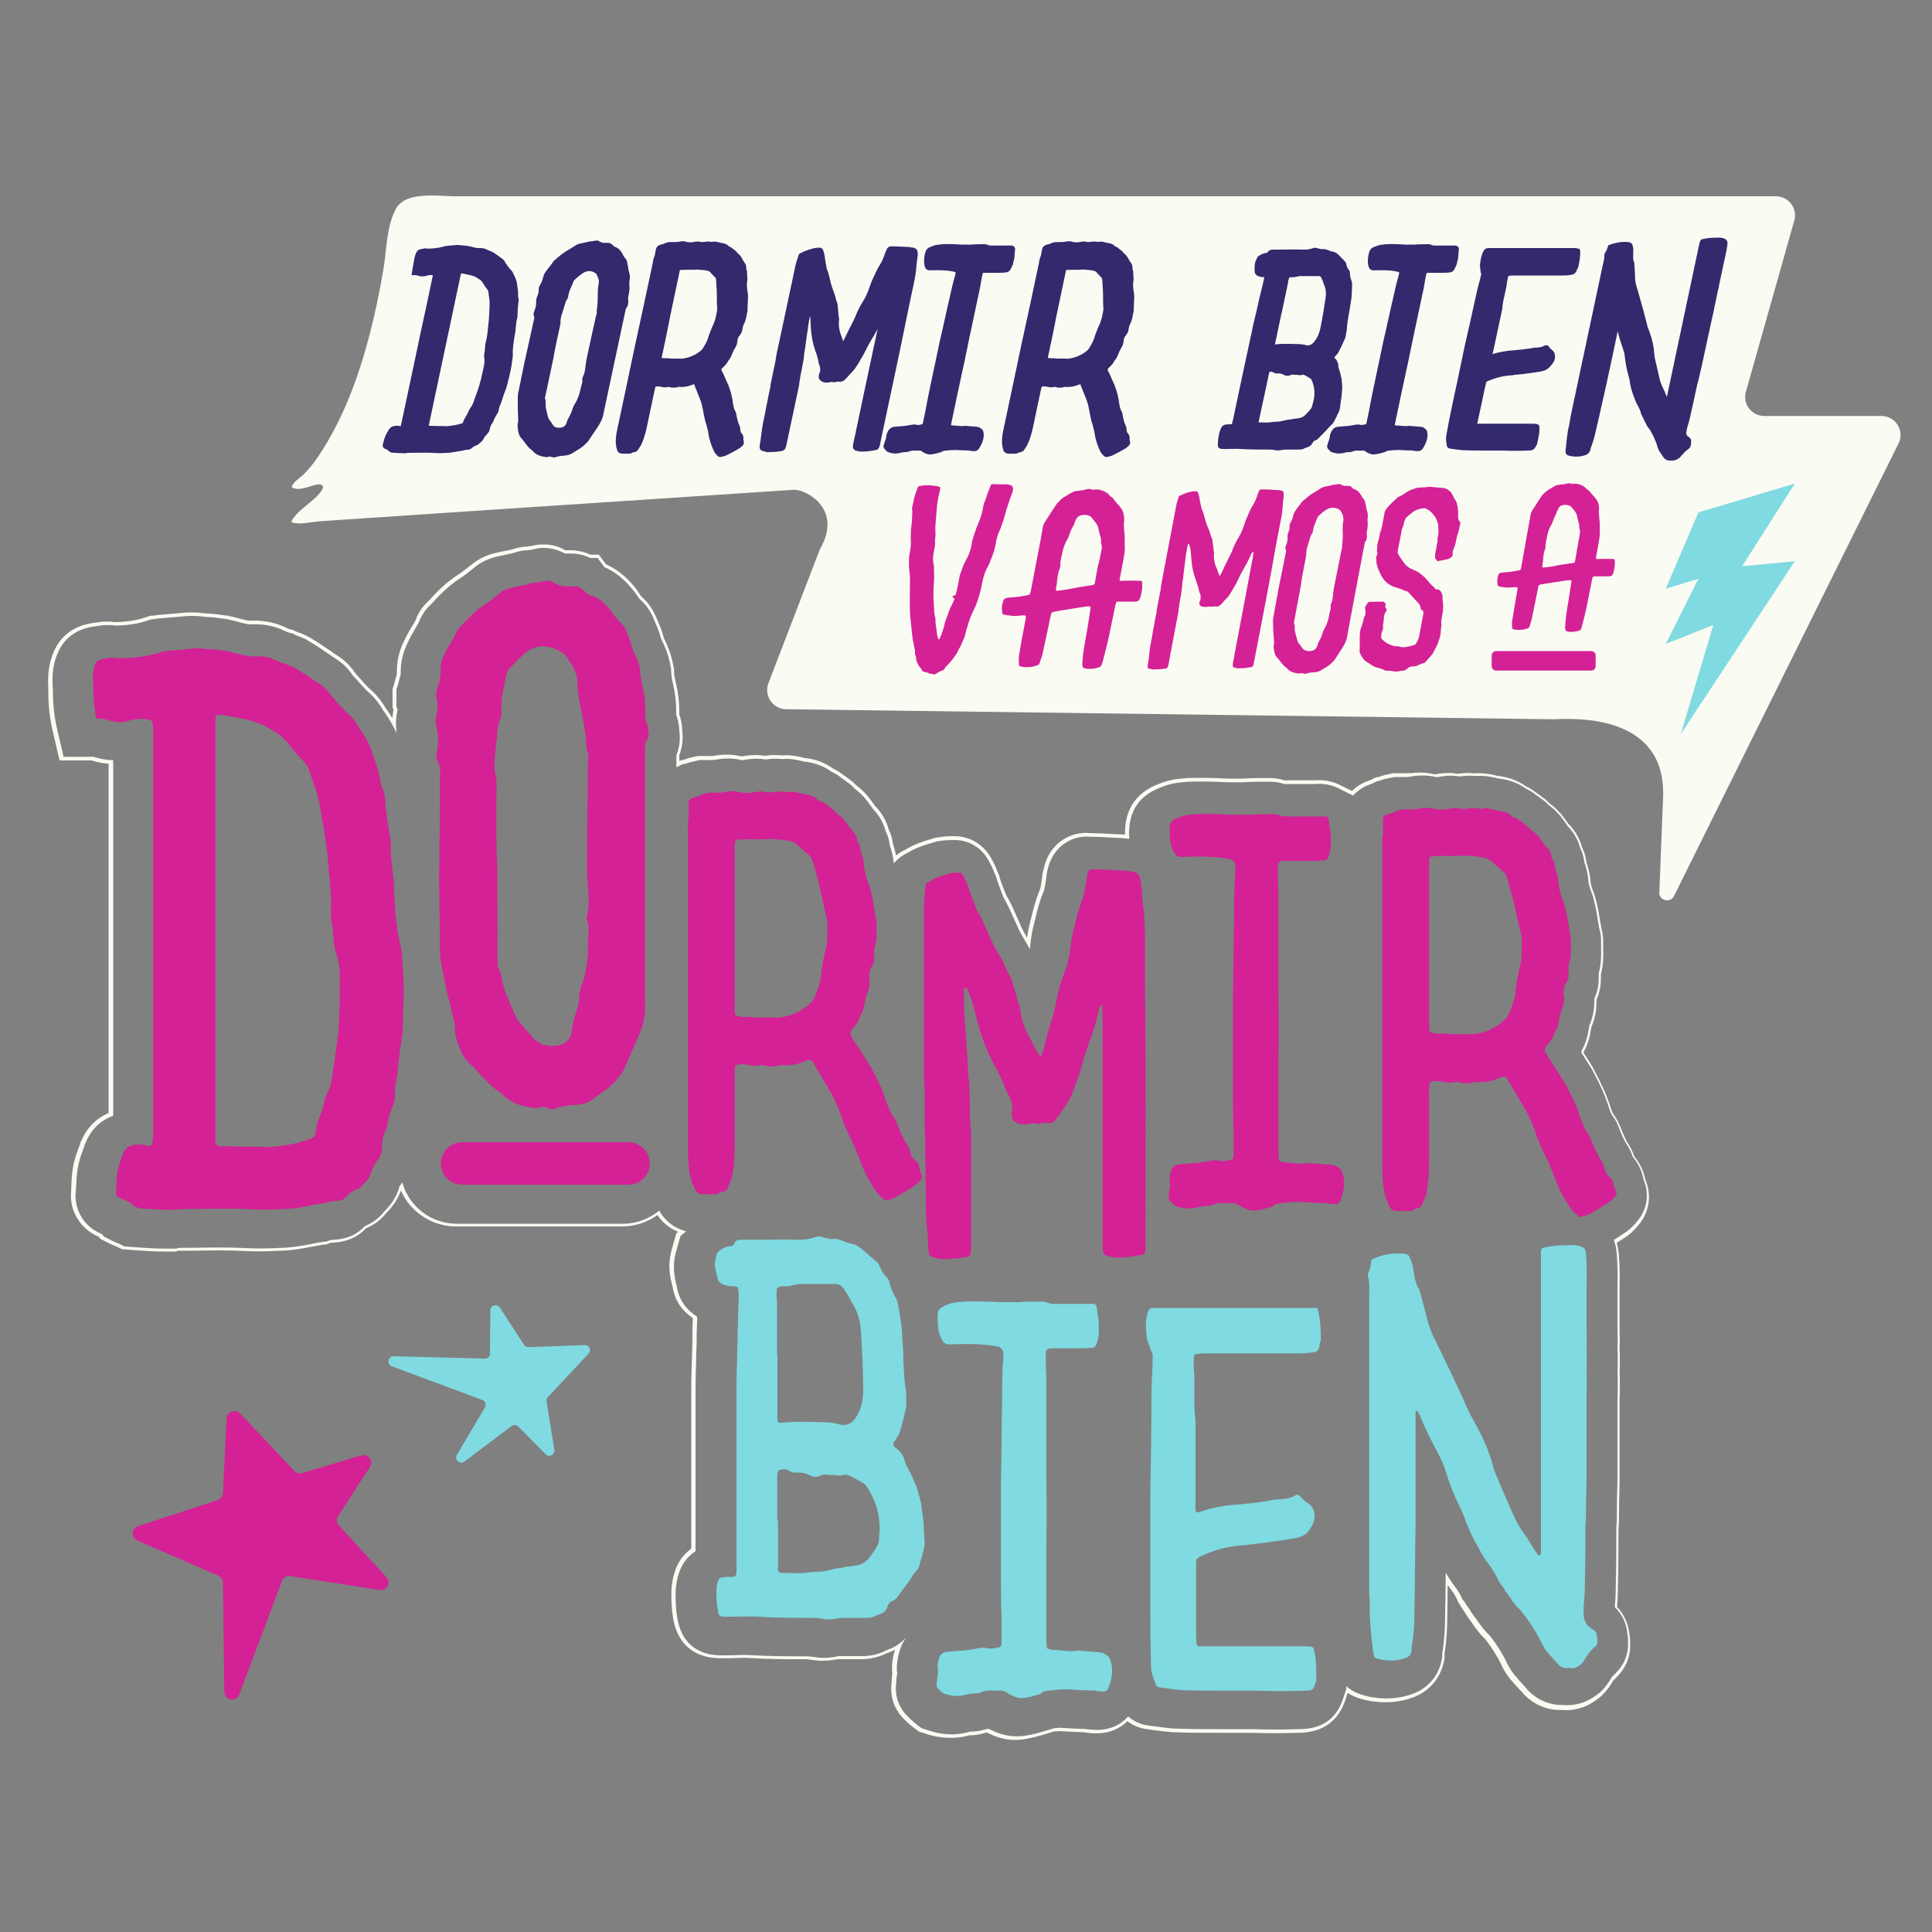 <?xml version="1.0" encoding="utf-8"?>
<!-- Generator: Adobe Illustrator 25.4.1, SVG Export Plug-In . SVG Version: 6.00 Build 0)  -->
<svg version="1.1" id="Capa_1" xmlns="http://www.w3.org/2000/svg" xmlns:xlink="http://www.w3.org/1999/xlink" x="0px" y="0px"
	 viewBox="0 0 1000 1000" style="enable-background:new 0 0 1000 1000;" xml:space="preserve">
<rect x="0" y="0" width="1000" height="1000" fill="#808080" stroke="none"/>
<style type="text/css">
	.st0{fill:#D42196;}
	.st1{fill:#80DAE1;}
	.st2{fill:#FAFBF3;}
	.st3{fill:#322A6C;stroke:#322A6C;stroke-width:2;stroke-miterlimit:10;}
</style>
<g>
	<g>
		<g>
			<path class="st0" d="M48.3,356.3c0-2.5-0.4-5.5,0-8.4c0.8-5.5,1.7-6.7,7.6-7.2c1.7-0.4,3.4-0.4,4.6,0c8,0,16-0.8,23.6-3.4
				c0.8,0,1.7-0.4,2.1-0.4c5.1-0.4,9.7-0.8,14.8-1.3c2.1,0,4.2,0,5.9,0.4c3.4,0,6.3,0.4,9.3,0.8c1.3,0.4,2.5,0.4,3.8,0.8
				c4.6,1.3,9.3,2.5,14.3,2.1c2.5,0,5.1,0.4,7.6,1.7c1.7,0.8,3.8,1.7,5.5,2.1c1.7,0.8,3.4,1.3,5.1,2.1c5.1,3,9.7,6.3,14.8,9.7
				c1.3,0.8,2.1,2.1,3,3.4c3.4,3.8,6.7,8,10.5,11.4c2.1,1.7,3.4,3.8,4.6,5.9c3.4,4.6,6.3,9.7,8,15.6c1.3,3.8,2.5,7.6,3.4,11.8
				c0,2.1,0.8,3.8,1.7,5.9c0.4,1.3,0.8,2.5,0.8,3.8c0.4,7.6,1.7,15.2,3,22.8c0,0,0,0.4,0,0.8c-0.4,8,1.7,16,1.7,24.5
				c0.4,7.6,0.8,15.2,2.1,22.8c0.4,2.5,1.3,5.1,1.7,7.6c0,1.7,0.4,3.4,0.4,5.5c0.4,5.1,0.8,10.1,0.8,15.2c0,5.5-0.4,11-0.4,16
				c0,5.5-0.8,11-1.7,16c-0.8,6.3-0.8,12.2-2.5,18.5c0,0.8,0,2.5,0,3.8c0,2.5-0.4,5.1-1.7,7.2c-0.8,2.5-1.7,5.1-2.1,7.6
				c0,1.3-0.4,3-1.3,4.2c-1.3,3-1.7,5.9-1.7,9.3c0,2.1-0.8,3.8-2.1,5.5c-1.7,2.1-3,4.6-3.8,7.6c-0.8,2.5-2.9,4.2-4.6,5.9
				c0,0.4-0.4,0.8-1.3,1.3c-3,0.8-5.5,3-8,5.5c-0.4,0.4-1.7,0.8-2.9,0.8c-2.5,0-4.6,0.4-7.2,1.3c-6.7,0.8-13.5,3-20.7,3
				c-6.3,0.4-12.6,0.4-19,0c-11.4-0.4-22.3,0-33.3,0c-1.3,0-2.5,0-3.8,0.4c-0.8,0-1.3,0-2.1,0c-5.9,0-11.4-0.4-16.9-0.8
				c-0.8-0.4-2.1-0.8-3-1.3c-1.7-2.5-4.6-2.9-7.2-4.2c-0.8-0.4-1.7-1.3-1.7-2.5c0.4-5.1,0-10.5,2.1-15.6c0.4-1.7,1.3-3.4,1.7-5.1
				c1.3-2.9,3.4-3.8,6.3-4.2c2.1-0.4,4.6,0,6.7,0.8c0.8,0,2.1-0.8,2.1-1.7c0.4-2.5,0.4-4.6,0.4-7.2c0-26.1,0-52.7,0-78.8
				c0-30.4,0-60.3,0-90.2c0-12.2,0-24.5,0-36.7c0-1.7,0-3.4-0.4-4.6c0-0.8-0.8-1.3-1.7-1.7c-3.4-0.4-6.7-0.4-9.7,0.4
				c-3.8,1.3-7.6,1.3-11.4,0c-1.7-0.8-4.2-0.8-6.3-0.8C48.7,366.4,48.3,361.3,48.3,356.3z M111.5,372.3c0,2.5,0,4.6,0,7.2
				c0,67.9,0,136.2,0,204.1c0,2.1,0,3.8,0,5.5c0,0.8,0,1.7,0,2.5c0.4,0.8,1.3,1.7,2.1,1.7c1.7,0,3.4,0,4.6,0
				c6.7,0.4,13.1,0,19.4,0.4c5.1,0,9.7-0.8,14.3-1.7c3-0.4,5.9-1.7,8.9-2.5c1.7-0.8,2.5-1.7,2.5-3.4c0.4-3.4,1.3-6.3,2.5-8.9
				c1.3-3,1.7-5.9,2.5-8.9c0.4-1.3,0.8-2.1,1.3-3c1.3-2.1,1.7-4.2,2.1-6.3c0.8-5.1,1.3-9.7,2.1-14.8c2.1-12.6,2.1-25.3,2.1-37.9
				c0-4.2-0.4-8.4-1.7-12.2c-0.8-1.7-0.8-3.4-1.3-5.1c-0.4-4.2-0.4-8.4-1.3-12.2c-0.4-1.7-0.4-3.8-0.4-5.5c0.4-6.3,0-12.2-0.8-18.5
				c-0.4-2.5-0.4-5.5-0.8-8.4c0-1.3,0-2.9-0.4-4.2c-0.8-7.2-2.1-14.3-3.4-21.5c-0.8-6.7-3.4-12.6-5.5-19c-0.4-2.1-1.7-3.8-3-5.5
				c-2.9-3-5.9-6.3-8.4-9.7c-2.5-3-5.1-5.1-8.4-6.7c-4.2-3-8.4-4.2-13.5-5.5c-2.1-0.4-4.2-0.8-6.7-1.3c-2.5-0.4-5.5-1.3-8.4-0.8
				C112,371,111.5,371.4,111.5,372.3z"/>
		</g>
		<g>
			<path class="st0" d="M282.5,573.2c-1.1-0.4-2.3-0.4-3,0c-0.8,0.4-1.9,0.4-2.7,0.4c-5.7-0.8-12.5-2.3-17.1-7.6
				c-0.4,0-0.8-0.4-1.1-0.8c-6.1-3.8-9.9-9.5-15.2-14.4c-1.9-1.5-3-3.4-4.2-5.3c-0.8-1.5-1.5-3.4-1.9-4.9c-1.1-2.7-1.9-5.3-1.9-8
				c0.4-1.9-0.4-3.8-0.8-5.7c-0.8-2.7-1.1-5.3-1.9-8c-1.9-6.5-2.7-12.9-4.2-19.4c-0.8-3.4-0.8-6.8-0.8-10.3
				c0-11.8-0.4-23.6-0.4-35.3c0-11.8,0.4-23.6,0.4-35.7c0-5.7,0-11.4,0-17.1c0.4-2.7,0-5.3-1.5-7.6c-0.4-0.8-0.4-1.9-0.4-3
				c0.4-0.8,0.4-1.1,0.4-1.9c0.8-4.2,0.8-8.4-0.4-12.5c-0.4-1.9-0.4-3.8,0-5.7c0.8-3.4,1.1-6.5,0-9.5c0-0.8,0-1.9,0-2.7
				c0.4-1.1,0.4-1.9,0.8-3c1.1-2.7,1.5-5.7,1.5-8.7c0-2.3,0.4-4.6,1.5-6.8c1.9-4.6,4.9-8.4,6.8-12.9c0.4-0.8,0.8-1.5,1.5-1.9
				c3.8-4.2,7.6-8.4,12.2-11.4c3-1.9,5.7-4.2,8.7-6.5c1.5-1.5,3.4-2.3,5.7-2.7c3-0.8,5.7-1.1,8.7-1.9c1.5-0.8,3-0.8,4.2-0.8
				c1.5-0.4,3-0.4,4.6-0.8c1.1-0.4,2.7-0.4,3.8,0.4c0.4,0.4,1.1,0.4,1.5,0.8c1.9,1.1,4.2,1.5,6.5,1.5c1.1,0,2.3,0,3.8,0
				s2.7,0.4,3.8,1.5c0.4,0.4,0.8,0.8,1.1,0.8c1.1,1.5,2.7,2.3,4.2,2.7c4.2,1.5,6.8,4.2,9.5,7.6c1.5,2.3,3.4,4.9,5.7,6.8
				c0.8,0.8,1.5,1.9,1.9,3c1.1,2.7,2.3,4.9,3,8c0.4,1.9,1.5,3.8,2.3,5.7c1.1,2.3,1.9,4.9,2.3,7.2c0,3.4,0.8,6.8,1.5,10.3
				c0.8,3,1.1,6.5,1.1,9.5c-0.4,3,0,6.1,1.1,8.7c0.4,1.1,0.4,2.3,0.4,3c0.4,1.9,0.4,3.8-0.8,4.9c-0.8,1.1-0.8,2.7-0.8,3.8
				c0,2.3,0,4.6,0,6.8c0,42.2,0,84,0,125.8c0.4,5.7-1.1,11.4-3.4,16.7c-2.7,6.1-5.3,12.2-8,18.2c-0.8,1.1-1.5,1.9-2.3,3
				c-3.4,4.9-8.7,8-13.3,11.4c-1.9,1.5-3.8,2.3-6.1,2.7c-1.1,0-2.7,0.4-3.8,0.4c-3.8,0-7.6,1.1-11.4,2.3
				C284.8,574,283.7,573.6,282.5,573.2z M257.5,491.5c0,2.3,0,4.2,0,6.5c0,1.1,0,2.3,0.4,3c1.5,2.7,1.9,5.3,2.3,8
				c0.4,1.1,0.8,2.7,1.1,3.8c1.5,3.8,3,7.2,4.6,11c0.8,1.5,1.5,3.4,2.3,4.6c2.7,3,5.3,6.1,7.6,8.7c3,3.4,7.2,4.6,11.8,4.2
				c3.4-0.4,6.1-1.5,7.6-4.9c0.4-0.8,0.4-1.5,0.8-2.3c0-3.4,1.1-6.8,2.3-10.3c0.8-2.7,1.5-5.3,1.5-8c0-1.9,0.8-3.8,1.1-5.7
				c2.3-5.3,3-11,3.4-16.7c0-4.2,0-8,0.4-12.2c0-1.5,0-3-0.8-4.6c-0.4-0.8-0.4-1.9,0-3c1.1-4.9,0.8-9.9,0.4-14.8
				c-0.8-7.2-0.4-14.8-0.4-22c0-14.1,0.4-27.7,0.4-41.8c0.4-2.3,0.4-4.2-0.4-6.5c-0.4-0.8-0.4-1.9-0.4-3c-0.4-5.3-1.1-10.6-2.3-16
				c-1.1-5.3-2.3-10.6-2.3-16.3c0-2.7-1.1-5.3-2.3-8c-0.8-1.5-1.9-2.7-2.7-4.2c-0.8-1.9-2.3-3-4.2-3.8c-0.8-0.8-1.9-1.1-2.7-1.5
				c-5.7-1.9-10.6-1.5-15.2,2.3c-2.7,2.3-4.9,4.6-7.2,7.2c-1.5,1.1-2.3,3-2.7,4.9c-0.8,3.8-1.5,8-2.3,11.8c0,0.8,0,1.5,0,1.9
				c0,1.9-0.4,3.8,0,5.7c0,2.3-1.5,4.2-1.9,6.5v0.4c-0.4,4.9-1.1,9.9-1.5,14.8c-0.4,3.4-0.4,7.2,0.4,10.6c0.4,1.1,0.4,2.3,0.4,3.4
				c0,14.8-0.4,30,0.4,43.7C257.5,464.1,257.5,477.8,257.5,491.5z"/>
		</g>
		<g>
			<path class="st1" d="M378.5,645c0.6,0,1.2-0.6,1.5-1.2c0.6-1.8,1.8-2.1,3.2-2.1c2.7,0,5,0,7.4,0c7.7,0,15.3-0.3,22.7,0
				c3,0,5.9-0.3,8.9-1.5c0.9-0.3,2.1-0.3,3.2,0c1.5,0.6,3.2,0.9,5,1.2c2.4-0.6,4.4,0.3,6.5,1.2c1.5,0.6,2.7,0.9,4.1,1.2
				c1.8,0.3,3.2,1.2,4.7,2.4c2.7,2.4,5.6,4.7,8.3,7.1c0.6,0.6,0.9,1.2,1.2,1.8c0.9,2.4,2.1,4.4,3.8,6.2c0.6,0.3,0.9,1.2,1.2,1.8
				c0.6,3,1.8,5.6,3.2,8.3c1.2,1.8,1.5,3.8,1.8,5.9c0.6,2.7,0.9,5.3,1.2,8c0.3,0.6,0.3,0.9,0.3,1.5c0.3,5.9,0.9,11.8,0.9,18
				c0.3,3.8,0.3,8,0.9,12.1c0.6,3,0.6,6.2,0.6,9.4c0,0.3,0,0.9,0,1.5c-0.9,4.7-2.1,9.1-3.5,13.9c-0.6,1.5-1.8,3-2.7,4.4
				c-0.9,1.5-0.6,2.4,0.6,3.2c0.6,0.6,1.5,1.2,2.4,2.1c0.9,1.2,1.5,2.4,2.1,3.5c0.3,2.1,1.2,3.8,2.1,5.3c1.5,2.7,2.7,5.6,3.8,8.3
				c0.6,0.6,0.6,1.5,0.9,2.4c0.6,2.1,1.2,3.8,1.5,5.6c0.3,0.9,0.6,1.8,0.6,2.7c0.3,3.5,1.2,7.4,1.2,10.9c0,1.8,0.3,3.5,0.3,5.3
				c0.3,2.7,0.3,5.3-0.6,7.7c-0.3,0.9-0.3,1.8-0.6,2.7c-0.9,1.8-0.9,3.8-1.8,5.6c-0.6,1.5-2.1,2.7-3,4.1c-2.4,4.1-5.3,7.4-8,11.2
				c-0.6,0.9-1.8,1.8-2.9,2.1c-1.2,0.6-1.8,1.5-2.1,2.7c-0.6,2.1-1.8,3.2-3.5,3.8c-0.9,0.3-1.5,0.6-2.4,0.9c-1.5,0.9-3,1.2-4.7,1.2
				c-3.5,0-7.4,0-10.9,0c-2.1,0-4.1,0-6.2,0.6c-1.8,0.3-3.5,0.3-5.3,0c-2.4-0.6-5-0.6-7.4-0.6c-8.9,0-17.4,0-26.3-0.6
				c-4.7-0.3-9.1,0-13.9,0c-0.9,0-1.8,0-2.7,0c-4.1,0-4.1-0.3-4.7-4.4c-0.6-3.2-0.6-6.2-0.6-9.4c0-1.5,0.3-2.9,0.9-4.7
				c0.3-0.9,0.9-1.8,2.1-1.8c1.5-0.3,3.2-0.3,4.7-0.3c2.4,0,2.7-0.9,2.7-3c0-1.2,0-2.1,0-3.2c0-29.2,0-58.4,0-87.6
				c0-5.9,0-11.8,0.3-17.7c0-5.3,0.3-10.3,0.3-15.3c0.3-6.5,0.3-12.7,0.6-19.2c0-0.9-0.3-2.1-0.3-3c0-0.6-0.6-1.2-0.9-1.2
				c-1.2-0.3-2.4-0.3-3.8-0.3c-1.2-0.3-2.7-0.6-3.8-1.2c-0.9-0.6-1.8-1.2-2.1-2.4c-0.3-1.8-0.9-3.5-1.2-5.3c-0.6-3-0.3-4.1,0.9-8.3
				C373.2,646.5,375.5,645,378.5,645z M402.4,701.4c0,9.7,0,19.5,0,29.2c0,1.5,0,3,0,4.7c0,0.6,0.9,1.2,1.5,1.2
				c7.7-0.9,15.3-0.6,22.7-0.3c3,0,5.6,0.3,8.3,1.2c2.9,0.6,5.3-0.3,7.1-2.4c0.9-0.9,1.2-1.8,1.8-2.7c2.1-3.5,2.7-7.4,3-11.5
				c0-10.9-0.6-21.5-1.2-32.2c-0.3-5-1.8-10-4.7-14.5c-1.2-2.1-2.1-4.1-3.5-5.9c-0.3-0.9-1.2-1.8-1.8-2.4c-0.6-0.6-1.2-0.9-1.8-0.9
				c-0.6-0.3-1.2-0.3-1.8-0.3c-5.9,0-11.8,0-18,0c-1.2,0-2.4,0.3-3.5,0.6c-1.8,0.6-3.2,0.6-5,0.6c-0.9,0-1.5,0-2.1,0.3
				c-0.6,0.3-1.2,0.6-1.2,0.9c-0.3,1.5-0.3,2.7-0.3,3.8c0.3,1.5,0.3,3.2,0.3,4.7c0,8.6,0,17.1,0,25.7H402.4z M402.7,787
				c0,7.4,0,14.5,0,21.5c0,1.5,0,2.9,0,4.4c0,0.3,0.9,1.2,1.5,1.2c5,0,9.7,0.6,14.8-0.3c1.5,0,3.2-0.3,4.7-0.3
				c2.1,0,3.8-0.3,5.6-0.9c1.5-0.3,2.9-0.6,4.1-0.9c1.2,0,2.7,0,3.5-0.6c1.8-0.3,3.2-0.3,4.7-0.6c3.8-0.3,6.8-1.8,8.9-5
				c1.2-1.5,2.1-3,3-4.4c0.9-1.5,1.5-3,1.5-4.7s0.3-3.5,0.3-5.3c0-8-2.4-15.3-6.8-21.8c-0.3-0.6-0.9-1.2-1.5-1.5
				c-2.4-1.5-5-2.7-7.4-4.1c-0.9-0.3-2.1-0.6-3-0.3c-1.8,0.6-3.5,0.3-5.3,0c-0.9,0-1.8,0-2.7,0c-1.5-0.3-3-0.3-4.4,0.6
				c-1.5,0.6-3,0.6-4.1,0c-0.6-0.3-1.5-0.6-2.1-0.9c-1.5-0.6-3-0.9-4.4-0.9c-0.9,0-1.5,0-2.1,0c-1.2,0-2.1-0.3-3-0.9
				c-1.8-1.2-3.5-0.9-5.3-0.3c-0.3,0.3-0.6,0.6-0.6,0.9c-0.3,0.6-0.3,1.5-0.3,2.4c0,7.7,0,15.3,0,22.7
				C402.4,787,402.4,787,402.7,787z"/>
		</g>
		<g>
			<path class="st0" d="M356.1,431c0-2.7-0.3-5.3,0.3-8c0.3-1.2,0-2.4,0-3.5c0-1.5,0-3,0-4.4c0.3-1.2,0.9-1.8,2.1-2.1
				c0.6-0.3,1.2-0.3,1.8-0.6c0.9,0,1.8-0.3,2.4-0.9c1.2-0.6,2.4-0.9,3.8-1.2c1.2,0,2.4,0,3.5,0c2.1,0,4.4,0,6.8-0.6
				c2.1-0.3,3.8-0.3,5.9,0.3c2.7,0.6,5.3,0.6,8,0c1.8-0.3,3.8-0.6,5.6,0c1.2,0.3,2.7,0,3.8,0c2.4-0.3,4.4-0.6,6.5,0
				c0.3,0.3,0.6,0.3,0.9,0c3.5-0.9,6.5,0.9,10,1.2c1.8,0.3,3.8,0.9,5.3,2.4c0.3,0.6,0.9,0.9,1.5,0.9c1.2,0.3,2.1,0.9,2.7,1.5
				c1.5,0.9,3,2.1,4.1,3c0.9,0.9,1.8,2.1,3,2.7c3,2.1,4.4,5.3,6.8,8c1.5,1.5,2.7,3,2.7,5.3c0,0.6,0.6,1.2,0.9,1.8
				c0.3,0.3,0.6,0.9,0.6,1.2c0.3,3.5,2.1,6.5,2.1,9.7c0.3,4.1,1.8,8.3,3.2,12.1c0.6,2.4,1.2,4.4,1.5,6.8c0.6,3,0.9,5.9,1.5,8.9
				c0.3,0.6,0.3,0.9,0.3,1.5c-0.3,4.4,0.6,8.6-0.9,13c-0.6,2.1-0.3,4.1-0.3,6.5c0,1.2-0.3,2.4-0.9,3.2c-1.5,2.1-2.1,4.7-1.5,7.1
				c0.3,2.4,0,4.4-0.9,6.5c-1.2,2.7-1.5,5.3-2.1,8.3c-0.3,1.2-0.6,2.4-1.5,3.5c-0.3,0.9-0.6,1.5-0.9,2.4c-0.6,1.5-1.5,2.7-2.4,3.8
				c-0.6,0.6-1.2,1.5-1.8,2.4c-0.3,0.9-0.6,1.8,0,2.4c0.9,1.8,1.8,3.2,3,4.7c2.4,3.8,5,8,7.4,11.8c3,5.6,5.9,11.2,7.7,17.4
				c1.2,3,2.1,5.6,3.8,8c1.2,1.5,1.8,3.2,2.4,5c1.5,3.2,2.7,6.5,4.7,9.4c0.9,1.2,1.2,2.4,1.5,3.5c0.6,2.1,1.2,3.5,2.7,4.7
				c1.2,0.9,1.8,2.1,2.1,3.5c0,1.2,0.6,2.7,1.2,3.8c0.6,1.2,0.3,2.1-0.6,3c-0.9,1.2-1.8,2.1-3,2.7c-3,2.1-5.9,3.8-8.9,5.6
				c-1.5,0.9-3.2,1.5-4.7,1.8c-0.9,0.6-2.1,0.3-2.7-0.6c-1.5-1.2-3-2.7-4.1-4.4c-3-4.7-5.9-9.7-7.7-15c-1.8-5-3.8-9.4-6.2-14.2
				c-1.5-3.2-3-6.8-4.1-10.3c-1.2-3.2-2.7-6.8-4.4-10c-3-5-5.9-10-8.9-15.1c-0.3-0.6-0.6-1.2-0.9-1.8c-0.9-0.9-1.5-1.2-2.7-0.9
				c-0.9,0.3-1.8,0.6-2.4,0.9c-2.7,1.2-5.6,1.8-8.3,1.8c-2.1,0-4.1-0.3-5.9,0.6c-0.9,0-1.8,0-2.7,0c-1.8,0.3-3.5-1.2-5.3-0.6
				c-1.8,0.6-3.2,0.3-5,0c-1.2-0.3-2.7-0.3-3.8-0.6c-4.1,0-4.4,0.3-4.4,4.1c0,12.7,0,25.1,0,37.5c0,5.3-0.3,10.3-1.2,15.6
				c-0.3,2.7-1.8,5-2.7,7.4c-0.3,0.6-0.9,0.9-1.5,1.2c-1.2,0.3-2.4,0.3-3.2,1.2c-0.3,0.3-0.9,0.3-1.5,0.3c-2.1,0-4.4,0-6.5,0
				c-2.1,0-3.5-0.9-4.1-2.9c-2.1-3.8-2.9-8.3-3.2-12.4c-0.3-2.7-0.3-5-0.3-7.7c0-26.9,0-54,0-81.2
				C356.1,486.2,356.1,458.7,356.1,431z M380.3,519.8c0,1.5,0,3,0,4.4c0,0.9,0.6,1.5,1.5,1.8c2.1,0.3,4.1,0.6,6.5,0.3
				c3.8,0.6,7.7,0.3,11.5,0.3c2.1,0.3,3.8,0,5.9-0.3c4.7-0.9,8.6-3,12.1-5.6c1.8-1.5,3.2-3,4.1-5c1.2-3.2,2.4-6.2,3-9.4
				c0.3-4.1,0.9-8,1.8-12.1c0.3-1.8,0.9-3.5,1.2-5.3c0.6-4.1,0.3-8.3,0.3-12.4c0-0.6-0.3-0.9-0.3-1.5c-2.1-7.7-3.2-15.6-5.6-23.3
				c-2.4-8.6-1.2-7.1-7.4-12.4c-0.6-0.6-1.2-0.9-1.5-1.5c-1.8-1.5-3.5-2.4-5.9-2.7c-3-0.6-6.2-0.6-9.4-0.9c-4.1,0.6-8.6,0-13,0.3
				c-0.9,0-1.5,0-2.4,0c-1.8,0-2.4,0.6-2.4,2.7c0,1.2,0,2.7,0,3.8c0,13,0,26.3,0,39.2C380.3,493.2,380.3,506.5,380.3,519.8z"/>
		</g>
		<g>
			<path class="st0" d="M715.5,439.6c0-2.7-0.3-5.3,0.3-8c0.3-1.2,0-2.4,0-3.5c0-1.5,0-3,0-4.4c0.3-1.2,0.9-1.8,2.1-2.1
				c0.6-0.3,1.2-0.3,1.8-0.6c0.9,0,1.8-0.3,2.4-0.9c1.2-0.6,2.4-0.9,3.8-1.2c1.2,0,2.4,0,3.5,0c2.1,0,4.4,0,6.8-0.6
				c2.1-0.3,3.8-0.3,5.9,0.3c2.7,0.6,5.3,0.6,8,0c1.8-0.3,3.8-0.6,5.6,0c1.2,0.3,2.7,0,3.8,0c2.4-0.3,4.4-0.6,6.5,0
				c0.3,0.3,0.6,0.3,0.9,0c3.5-0.9,6.5,0.9,10,1.2c1.8,0.3,3.8,0.9,5.3,2.4c0.3,0.6,0.9,0.9,1.5,0.9c1.2,0.3,2.1,0.9,2.7,1.5
				c1.5,0.9,3,2.1,4.1,3c0.9,0.9,1.8,2.1,3,2.7c3,2.1,4.4,5.3,6.8,8c1.5,1.5,2.7,3,2.7,5.3c0,0.6,0.6,1.2,0.9,1.8
				c0.3,0.3,0.6,0.9,0.6,1.2c0.3,3.5,2.1,6.5,2.1,9.7c0.3,4.1,1.8,8.3,3.2,12.1c0.6,2.4,1.2,4.4,1.5,6.8c0.6,3,0.9,5.9,1.5,8.9
				c0.3,0.6,0.3,0.9,0.3,1.5c-0.3,4.4,0.6,8.6-0.9,13c-0.6,2.1-0.3,4.1-0.3,6.5c0,1.2-0.3,2.4-0.9,3.2c-1.5,2.1-2.1,4.7-1.5,7.1
				c0.3,2.4,0,4.4-0.9,6.5c-1.2,2.7-1.5,5.3-2.1,8.3c-0.3,1.2-0.6,2.4-1.5,3.5c-0.3,0.9-0.6,1.5-0.9,2.4c-0.6,1.5-1.5,2.7-2.4,3.8
				c-0.6,0.6-1.2,1.5-1.8,2.4c-0.3,0.9-0.6,1.8,0,2.4c0.9,1.8,1.8,3.2,3,4.7c2.4,3.8,5,8,7.4,11.8c3,5.6,5.9,11.2,7.7,17.4
				c1.2,3,2.1,5.6,3.8,8c1.2,1.5,1.8,3.2,2.4,5c1.5,3.2,2.7,6.5,4.7,9.4c0.9,1.2,1.2,2.4,1.5,3.5c0.6,2.1,1.2,3.5,2.7,4.7
				c1.2,0.9,1.8,2.1,2.1,3.5c0,1.2,0.6,2.7,1.2,3.8c0.6,1.2,0.3,2.1-0.6,3c-0.9,1.2-1.8,2.1-3,2.7c-3,2.1-5.9,3.8-8.9,5.6
				c-1.5,0.9-3.2,1.5-4.7,1.8c-0.9,0.6-2.1,0.3-2.7-0.6c-1.5-1.2-3-2.7-4.1-4.4c-3-4.7-5.9-9.7-7.7-15c-1.8-5-3.8-9.4-6.2-14.2
				c-1.5-3.2-3-6.8-4.1-10.3c-1.2-3.2-2.7-6.8-4.4-10c-3-5-5.9-10-8.9-15c-0.3-0.6-0.6-1.2-0.9-1.8c-0.9-0.9-1.5-1.2-2.7-0.9
				c-0.9,0.3-1.8,0.6-2.4,0.9c-2.7,1.2-5.6,1.8-8.3,1.8c-2.1,0-4.1-0.3-5.9,0.6c-0.9,0-1.8,0-2.7,0c-1.8,0.3-3.5-1.2-5.3-0.6
				c-1.8,0.6-3.2,0.3-5,0c-1.2-0.3-2.7-0.3-3.8-0.6c-4.1,0-4.4,0.3-4.4,4.1c0,12.7,0,25.1,0,37.5c0,5.3-0.3,10.3-1.2,15.6
				c-0.3,2.7-1.8,5-2.7,7.4c-0.3,0.6-0.9,0.9-1.5,1.2c-1.2,0.3-2.4,0.3-3.2,1.2c-0.3,0.3-0.9,0.3-1.5,0.3c-2.1,0-4.4,0-6.5,0
				c-2.1,0-3.5-0.9-4.1-2.9c-2.1-3.8-2.9-8.3-3.2-12.4c-0.3-2.7-0.3-5-0.3-7.7c0-26.9,0-54,0-81.2
				C715.5,494.8,715.5,467.4,715.5,439.6z M739.7,528.4c0,1.5,0,3,0,4.4c0,0.9,0.6,1.5,1.5,1.8c2.1,0.3,4.1,0.6,6.5,0.3
				c3.8,0.6,7.7,0.3,11.5,0.3c2.1,0.3,3.8,0,5.9-0.3c4.7-0.9,8.6-3,12.1-5.6c1.8-1.5,3.2-3,4.1-5c1.2-3.2,2.4-6.2,3-9.4
				c0.3-4.1,0.9-8,1.8-12.1c0.3-1.8,0.9-3.5,1.2-5.3c0.6-4.1,0.3-8.3,0.3-12.4c0-0.6-0.3-0.9-0.3-1.5c-2.1-7.7-3.2-15.6-5.6-23.3
				c-2.4-8.6-1.2-7.1-7.4-12.4c-0.6-0.6-1.2-0.9-1.5-1.5c-1.8-1.5-3.5-2.4-5.9-2.7c-3-0.6-6.2-0.6-9.4-0.9c-4.1,0.6-8.6,0-13,0.3
				c-0.9,0-1.5,0-2.4,0c-1.8,0-2.4,0.6-2.4,2.7c0,1.2,0,2.7,0,3.8c0,13,0,26.3,0,39.2C739.7,501.9,739.7,515.2,739.7,528.4z"/>
		</g>
		<g>
			<path class="st0" d="M568.6,523.4c-1.2,5.9-3.2,11.8-5.3,17.4c-1.8,4.7-3,9.7-4.4,14.5c-1.2,3.2-2.4,6.8-3.8,10.3
				c-0.9,2.4-2.1,4.7-3.5,6.8c-1.5,1.8-2.4,3.5-3.8,5.3c-0.6,0.9-1.5,1.8-2.1,2.7c-0.6,0.6-1.5,0.9-2.4,0.9c-1.8,0-3.2-0.3-5,0.3
				c-0.3,0.3-0.9,0-1.5,0c-0.9-0.3-2.1-0.3-3.2,0c-1.8,0.6-3.2,0.3-5,0.3c-0.6,0-0.9-0.3-1.5-0.3c-2.7-1.5-3.5-2.1-3.5-5.3
				c0-0.3,0-0.6,0-0.6c0.9-2.9,0-5.6-1.2-8.3c-0.6-0.9-0.9-1.8-1.5-2.7c-1.8-4.7-3.8-9.1-6.2-13.3c-3.8-7.1-6.5-14.2-8.6-21.8
				c-0.6-2.7-1.5-5.6-2.1-8.3c-0.9-3.2-2.1-6.5-3.5-9.7c-0.3-0.3-0.6-0.3-0.9-0.3c-0.3-0.3-0.6,0-0.6,0.6c0,0.9,0,1.5,0,2.4
				c0,5.6,0,11.2,0.6,16.8c0.3,4.7,0.6,9.1,0.9,13.6c0.6,5.3,0.3,10.6,1.2,15.9c0,0.3,0,0.6,0,0.9c0.3,5.6,0.3,11.2,0.3,16.8
				c0.3,1.8,0.3,3.2,0.3,5c0.3,1.5,0.3,3,0.3,4.4c0,19.2,0,38.4,0,57.2c0,1.5,0,2.7-0.3,4.1c0,0.6-0.6,1.2-1.2,1.5
				c-4.7,0.9-9.4,1.2-14.2,1.2c-0.6,0-0.9,0-1.2-0.3c-4.7-1.2-4.7-0.3-5.3-5.6c0-0.9,0-2.1,0-3c-0.3-2.4-0.3-5-0.6-7.4
				c-0.3-3.5-0.6-7.1-0.6-10.3c0-3.5,0-6.8,0-10c-0.3-5.3,0-10.6-0.3-15.9c0-3.5,0-7.4,0-10.9c-0.3-1.5-0.3-2.7-0.3-4.1
				c0-5.9,0-12.1,0-18.3c0-0.9,0-2.1,0-2.9c-0.6-5.3-0.3-10.6-0.3-15.9c0-25.1,0-50.2,0-75.3c-0.3-4.7,0.3-9.4,0.9-14.2
				c0.3-0.9,1.2-0.9,1.8-1.2c3.2-2.4,7.1-3.2,10.9-4.4c1.8-0.3,3.2-0.3,5-0.3c0.6,0,1.2,0.6,1.5,1.2c1.2,1.8,1.8,3.8,2.7,5.9
				c1.2,4.1,3,8,4.4,12.1c2.7,4.1,4.4,8.9,6.5,13.3c1.8,4.1,3.8,8,6.2,11.8c1.8,3,2.7,6.2,4.4,8.9c0.6,0.9,0.9,1.8,1.2,3
				c1.2,3.5,2.1,7.1,3.2,10.9c0.6,0.9,0.6,1.8,0.9,2.7c0.6,6.5,3,12.4,6.2,17.7c1.2,2.4,2.4,4.7,3.8,7.1c0,0.3,0.6,0.6,0.6,0.3
				c0.3,0,0.6-0.3,0.6-0.6c0.9-2.7,1.8-5.3,2.4-8c0.6-2.4,1.2-4.7,1.8-6.8c1.2-3.8,2.4-7.7,3.2-11.5c0.9-5.6,2.4-10.9,4.4-16.2
				c2.1-5,3-10.3,3.5-15.6c0.3-2.1,0.6-4.1,1.2-6.2c1.2-4.7,2.1-9.4,3.8-13.9c1.8-4.1,2.4-8.6,3-13c0.3-0.9,0.3-1.8,0.6-2.7
				c0.3-1.5,1.2-2.4,2.7-2.1c4.7,0,9.7,0.3,14.5,0.6c1.2,0,2.7,0,3.8,0.3c1.2,0,2.4,0.3,3.5,0.6c0.9,0.3,1.8,0.9,2.1,1.8
				c0.9,2.1,1.2,4.1,1.2,6.5c0.3,2.1,0.3,4.1,0.6,6.5c0.9,6.2,1.2,12.4,1.2,18.6c0,8,0,15.6,0,23.6c0.6,43.4,0.3,86.8,0.3,130.4
				c0,2.4,0,4.7,0,6.8c0,0.9,0,1.8-0.3,2.7c0,0.3-0.6,0.9-0.9,0.9c-5,1.2-9.7,1.8-14.8,1.5c-0.3,0-0.3,0-0.6,0
				c-5-1.2-5.6-0.9-5.6-6.2c0-7.1,0-14.2,0-21c0-30.4,0-60.5,0-90.6c0-4.1,0-8.3-0.3-13C569.2,521,568.9,522.2,568.6,523.4z"/>
		</g>
		<g>
			<path class="st0" d="M612.8,443.5c-3.2,0.3-4.1-0.3-5.6-3.2c-1.5-3.2-1.8-6.8-1.8-10.6c0-4.1,0.6-5,5.3-6.8
				c2.7-1.2,5.3-1.2,8.3-1.5c6.2-0.3,12.4,0,18.6,0.3c3,0,6.2,0,9.1,0c4.1-0.3,8.6-0.3,12.7-0.3c0.6,0,1.5,0,2.1,0.3
				c2.1,0.9,3.8,0.9,5.9,0.9c5.3,0,10.6,0,15.9,0c1.2,0,2.7-0.3,3.8,0.3c0,0.3,0.3,0.6,0.6,0.9c0.3,3.2,0.9,6.2,1.2,9.4
				c0,1.5-0.3,3,0,4.1c0,2.1-0.6,4.1-1.2,5.9c-0.3,1.2-1.2,2.1-2.4,2.1c-2.9,0.3-6.2,0.3-9.1,0.3c-4.1,0-8,0-12.1,0
				c-1.8,0-2.7,0.9-2.7,2.7c0,1.5,0,3,0,4.4c0,3,0.3,6.2,0.3,9.1c0,16.2,0,32.8,0,49c0,11.5,0.3,23.3,0,34.8c0,16.8,0,33.3,0,49.9
				c0,1.8,0,3.2,0.3,5c0,0.3,0.3,0.6,0.6,0.6c0.9,0.3,1.8,0.6,2.7,0.6c4.1,0,8.3,1.2,12.4,0.3c3.8,0.3,7.7,0.6,11.5,0.9
				c0.6,0.3,1.2,0.3,1.8,0.3c0.9,0.6,1.8,1.2,2.7,1.8c0.6,0.6,0.9,1.5,1.2,2.4c1.2,3.2,0.9,6.5,0.3,9.7c0,0.3-0.3,0.6-0.3,0.9
				c-1.5,5.6-2.1,5.6-7.1,5c-0.3,0-0.9-0.3-1.2-0.3c-4.7,0-9.4-0.3-14.2-0.6c-3.2,0-6.2,0.3-9.1,0.6c-1.8,0.3-3.5,0.3-4.7,1.8
				c-3,0.9-5.9,1.8-8.9,2.1c-2.7,0.3-5-0.9-7.4-2.1c-0.6-0.3-1.2-0.9-1.8-1.2c-0.9-0.3-1.8-0.6-2.7-0.6c-1.5,0-2.9,0.3-4.4,0
				c-1.5,0-3.2,0-4.7,0.6c-1.2,0.6-2.4,0.9-3.8,0.9c-1.8,0-3.8,0.3-5.9,0.9c-3.5,0.9-7.1,0.3-10.6-0.9c-1.2-0.9-2.4-2.1-3.2-3
				c-0.3-0.3-0.3-0.6-0.3-0.9c0-1.5,0.3-2.7,0.3-3.8c0.3-1.8,0.6-3.5,0.3-5.6c-0.3-1.5,0-3.2,0.6-4.7c0.3-1.8,1.8-3.2,3.8-3.5
				c3.5-0.3,7.4-0.6,10.9-0.9c1.8-0.3,3.5-0.6,5.3-0.9c1.8-0.3,3.5-0.6,5.3,0c1.5,0.3,2.9,0,4.4-0.3c2.4-0.3,2.7-0.6,2.7-3.2
				c0-4.4,0-8.6,0-13c-0.3-6.8-0.3-13.3-0.3-19.8c0-16.5,0-32.8,0-49.3c0.3-14.5,0.3-28.9,0.6-43.4c0-7.1,0-14.2,0.6-21.2
				c0-0.6,0-1.2,0-1.8c0.3-1.8-0.6-3-2.1-4.1C629.3,443.2,621,443.2,612.8,443.5z"/>
		</g>
		<g>
			<path class="st1" d="M492.7,695.8c-3.2,0.3-4.1-0.3-5.6-3.2c-1.5-3.2-1.8-6.8-1.8-10.6c0-4.1,0.6-5,5.3-6.8
				c2.7-1.2,5.3-1.2,8.3-1.5c6.2-0.3,12.4,0,18.6,0.3c3,0,6.2,0,9.1,0c4.1-0.3,8.6-0.3,12.7-0.3c0.6,0,1.5,0,2.1,0.3
				c2.1,0.9,3.8,0.9,5.9,0.9c5.3,0,10.6,0,15.9,0c1.2,0,2.7-0.3,3.8,0.3c0,0.3,0.3,0.6,0.6,0.9c0.3,3.2,0.9,6.2,1.2,9.4
				c0,1.5-0.3,3,0,4.1c0,2.1-0.6,4.1-1.2,5.9c-0.3,1.2-1.2,2.1-2.4,2.1c-2.9,0.3-6.2,0.3-9.1,0.3c-4.1,0-8,0-12.1,0
				c-1.8,0-2.7,0.9-2.7,2.7c0,1.5,0,3,0,4.4c0,3,0.3,6.2,0.3,9.1c0,16.2,0,32.8,0,49c0,11.5,0.3,23.3,0,34.8c0,16.8,0,33.3,0,49.9
				c0,1.8,0,3.2,0.3,5c0,0.3,0.3,0.6,0.6,0.6c0.9,0.3,1.8,0.6,2.7,0.6c4.1,0,8.3,1.2,12.4,0.3c3.8,0.3,7.7,0.6,11.5,0.9
				c0.6,0.3,1.2,0.3,1.8,0.3c0.9,0.6,1.8,1.2,2.7,1.8c0.6,0.6,0.9,1.5,1.2,2.4c1.2,3.2,0.9,6.5,0.3,9.7c0,0.3-0.3,0.6-0.3,0.9
				c-1.5,5.6-2.1,5.6-7.1,5c-0.3,0-0.9-0.3-1.2-0.3c-4.7,0-9.4-0.3-14.2-0.6c-3.2,0-6.2,0.3-9.1,0.6c-1.8,0.3-3.5,0.3-4.7,1.8
				c-3,0.9-5.9,1.8-8.9,2.1c-2.7,0.3-5-0.9-7.4-2.1c-0.6-0.3-1.2-0.9-1.8-1.2c-0.9-0.3-1.8-0.6-2.7-0.6c-1.5,0-2.9,0.3-4.4,0
				c-1.5,0-3.2,0-4.7,0.6c-1.2,0.6-2.4,0.9-3.8,0.9c-1.8,0-3.8,0.3-5.9,0.9c-3.5,0.9-7.1,0.3-10.6-0.9c-1.2-0.9-2.4-2.1-3.2-3
				c-0.3-0.3-0.3-0.6-0.3-0.9c0-1.5,0.3-2.7,0.3-3.8c0.3-1.8,0.6-3.5,0.3-5.6c-0.3-1.5,0-3.2,0.6-4.7c0.3-1.8,1.8-3.2,3.8-3.5
				c3.5-0.3,7.4-0.6,10.9-0.9c1.8-0.3,3.5-0.6,5.3-0.9c1.8-0.3,3.5-0.6,5.3,0c1.5,0.3,2.9,0,4.4-0.3c2.4-0.3,2.7-0.6,2.7-3.2
				c0-4.4,0-8.6,0-13c-0.3-6.8-0.3-13.3-0.3-19.8c0-16.5,0-32.8,0-49.3c0.3-14.5,0.3-28.9,0.6-43.4c0-7.1,0-14.2,0.6-21.2
				c0-0.6,0-1.2,0-1.8c0.3-1.8-0.6-3-2.1-4.1C509.2,695.5,500.9,695.5,492.7,695.8z"/>
		</g>
		<g>
			<path class="st1" d="M682.2,678.1c1.2,5,1.5,10.3,1.5,15.9l-0.3,0.3c-0.9,4.7-0.6,5.6-5.9,5.9c-1.8,0.3-3.8,0.3-5.9,0.3
				c-15.3,0-31,0-46.3,0c-1.8,0-3.5,0-5.3,0.3c-1.5,0-2.1,0.6-2.1,1.8c0,1.8,0,3.5,0,5.3c0,1.8,0.3,3.5,0.3,5.3c0,3.2,0,6.5,0,9.7
				c0,4.1,0,8,0.6,12.1c0,1.5,0,2.9,0,4.4c0,12.7,0,25.1,0,37.8c0,1.8-0.3,3.5,0.3,5.6c0.9-0.3,1.5,0,2.1-0.3
				c6.8-2.4,13.6-3.5,20.4-3.8c4.7-0.6,9.7-0.9,14.5-1.8c2.4-0.6,4.7-0.9,7.4-0.9c2.7-0.3,4.7-0.6,7.1-2.1c0.6-0.3,1.8-0.3,2.4,0.6
				c1.2,1.5,2.7,2.7,4.4,3.8c2.7,1.8,4.1,6.5,2.1,10.6c-2.4,4.4-3.5,6.2-9.7,7.4c-2.1,0.3-3.8,0.6-5.9,0.9
				c-6.2,0.9-12.4,1.8-18.6,2.4c-0.9,0.3-2.1,0.3-2.9,0.3c-7.7,0.6-14.8,2.7-21.5,5.9c-1.2,0.6-1.8,1.5-1.8,2.9c0,2.7,0,5.3,0,8
				c0,9.7,0,19.5,0,29.5c0,1.5,0,3,0.3,4.7c0,0.6,0.3,0.9,0.9,1.2c1.5,0,3.2,0,4.7,0c15.6,0,31,0,46.6,0c1.2,0,2.4,0,3.5,0
				c5.3,0.3,4.7-0.3,5.6,4.7c0.6,4.1,0.6,8,0.6,11.8c0,0.3,0,0.6,0,1.2c-1.5,4.4-0.9,5.3-6.2,5.3c-8,0.3-15.9,0.3-24.2,0
				c-5.6,0-11.2,0-17.1,0c-7.1,0-14.5,0-21.8-0.3c-4.1-0.3-8-0.9-12.1-1.5c-0.9,0-1.5-0.9-1.8-1.8c-2.4-6.5-2.4-6.5-2.4-13.6
				c-0.3-8-0.3-16.2-0.3-24.5c0-19.8,0-39.5,0-59.3c0.3-17.7,0.6-35.7,0.6-53.4c0-5.9,0.6-11.8,0.6-17.7c0-1.2,0.3-2.7-0.9-3.8
				c-0.6-2.4-1.5-4.4-2.1-6.5c-0.6-4.7-0.9-9.4,0.6-13.9c0.6-1.2,1.2-1.8,2.4-1.8c1.2,0,2.7,0,3.8,0c25.7,0,51.3,0,77,0
				c1.5,0,3.2-0.3,4.7,0.3C681.9,677.8,682.2,677.8,682.2,678.1z"/>
		</g>
		<g>
			<path class="st1" d="M723.6,648.8c1.2,0,2.7,0,4.1,0.3c1.2,0.3,1.8,0.9,2.1,2.1c0.6,1.2,0.9,2.1,1.2,3.2c0.6,2.7,0.9,5.3,1.5,8
				c0.3,0.9,0.6,1.8,0.9,3c0.6,0.9,1.2,1.8,1.5,2.7c1.2,5,2.7,9.7,3.8,14.8c0.9,3,1.8,5.9,3.2,8.9c2.1,4.1,4.1,8.3,6.2,12.7
				c1.8,3.8,3.8,7.7,5.6,11.8c2.4,4.7,4.4,9.7,6.8,14.8c0.9,2.1,2.4,4.1,3.5,6.5c3.8,6.8,6.8,13.9,8.9,21.5c0.3,1.5,0.9,2.9,1.5,4.4
				c3.2,7.7,6.5,15.1,9.7,22.4c1.2,2.4,2.4,4.4,3.8,6.5c1.8,2.4,3.5,5,5,7.7c0.9,1.8,2.1,3,2.9,4.4c0.3,0.3,0.6,0.3,0.9,0.6
				c0.3,0,0.9-0.6,0.9-1.2c0-1.8,0-3.5,0-5.3c0-48.4,0-97.1,0-145.5c0-1.8,0-3.5,0-5.3c0-0.6,0.3-1.2,0.6-1.8
				c5.6-1.5,11.2-1.5,16.8-1.5c0.6,0,1.2,0.3,2.1,0.3c2.7,0.9,3.5,0.9,3.8,4.4c0.6,6.5,0.3,13,0.3,19.5c0,7.1,0,13.9,0,21
				c0.3,2.1,0,4.1,0,6.2c0,4.1,0.3,8.3,0,12.7c0,4.1,0.3,8.6,0,13c0,4.1,0,8.3,0,12.4c0,4.4,0,8.9,0,13.3c0,5.3,0,10.6,0,16.2
				c0,5.9-0.3,12.1-0.3,18c0,2.7,0,5-0.3,7.4c0,10.6,0,21-0.3,31.6c0,3.8-0.3,7.7-0.6,11.5c0,0.6,0,1.2,0,2.1
				c-0.3,3.8,0.9,7.1,4.4,9.1c1.8,0.9,2.4,2.1,2.4,3.8c0.3,0.9,0.3,2.1,0.3,3c0,1.2-0.6,1.8-1.2,2.4c-2.1,1.5-3.5,3.8-5,5.9
				c-0.6,1.2-1.2,2.1-2.1,3c-1.8,1.5-3.5,2.4-5.6,2.1c-0.9-0.3-1.5,0-2.1,0c-2.1,0-3.5-0.9-4.7-2.4c-1.5-1.8-3.2-3.5-4.7-5.3
				c-1.2-1.2-2.1-2.7-2.7-3.8c-2.1-4.4-4.7-8.9-7.4-12.7c-1.5-2.1-3-4.1-4.4-5.9c-2.1-1.8-3.8-4.1-5.3-6.5c-1.2-1.5-2.4-3-3.2-4.7
				c-0.9-1.2-1.8-2.4-2.7-3.8c-1.5-3.2-3.2-6.2-5.3-8.9c-2.1-2.7-3.8-5.6-5.3-8.6c-2.4-4.1-4.4-8.3-6.2-12.7
				c-0.9-3.2-2.4-6.2-3.8-9.1c-2.7-5.6-5-11.5-6.8-17.4c-0.9-3.2-2.4-6.2-3.8-9.1c-3.5-6.5-6.8-12.7-9.4-19.5
				c-0.3-0.9-0.9-1.8-1.5-2.7h-0.3c-0.3,0-0.6,0-0.6,0c0,1.5,0,3,0,4.1c0,18.3,0,36.6,0,55.2c-0.3,14.8-0.3,29.8-0.6,44.9
				c0,5.6-0.3,11.2-1.2,16.8c-0.3,1.2-0.3,2.4-0.3,3.5c-0.3,1.5-1.2,2.7-2.7,3.2c-3.8,1.5-7.7,1.8-11.8,1.2c-1.2,0-2.7-0.6-3.8-0.9
				c-0.9-0.3-1.2-0.9-1.2-1.8c-0.3-0.9-0.3-1.8-0.6-2.7c0-1.2,0-2.4-0.3-3.5c-0.6-4.7-0.9-9.4-1.2-14.2c0-2.4,0-4.7,0-7.1
				c-0.3-3-0.3-5.9-0.3-9.1c0-49.9,0-99.7,0-149.6c0-3.2,0.3-6.5-0.6-9.7c-0.3-0.6,0-1.5,0.3-2.1c0.9-2.1,1.2-4.1,1.5-6.5
				C714.5,649.7,718.9,648.8,723.6,648.8z"/>
		</g>
	</g>
	<g>
		<path class="st0" d="M239.2,613.2h86.1c6.1,0,11-4.9,11-11v0c0-6.1-4.9-11-11-11h-86.1c-6.1,0-11,4.9-11,11v0
			C228.2,608.2,233.1,613.2,239.2,613.2z"/>
	</g>
	<g>
		<path class="st0" d="M115.4,772.8l1.9-38.6c0.2-3.5,4.5-5.2,7-2.6l28.1,29.8c1,1.1,2.6,1.5,4.1,1.1l30.4-9.2
			c3.6-1.1,6.6,2.9,4.6,6L175,784.7c-1,1.5-0.8,3.6,0.4,4.9l24.6,26.7c2.6,2.8,0.2,7.3-3.6,6.7l-46.1-7.2c-1.6-0.3-3.2,0.5-4.1,1.9
			l-22.6,60c-2,3.3-7.1,2.2-7.5-1.6l-0.7-57.2c-0.2-1.4-1.1-2.7-2.4-3.3l-41.9-18.2c-3.4-1.5-3.2-6.4,0.4-7.5l41-13.4
			C114.2,775.9,115.3,774.5,115.4,772.8z"/>
	</g>
	<g>
		<g>
			<path class="st2" d="M214.7,101.9c7-1.4,15.8-0.3,21.4-0.3c13.8,0,27.5,0,41.3,0c19.4,0,38.8,0,58.2,0c23.6,0,47.2,0,70.8,0
				c26.4,0,52.8,0,79.2,0c27.8,0,55.6,0,83.3,0c27.7,0,55.5,0,83.2,0c26.3,0,52.6,0,78.9,0c23.4,0,46.9,0,70.3,0
				c19.2,0,38.3,0,57.5,0c13.5,0,26.9,0,40.4,0c6.4,0,12.7,0,19.1,0c0.3,0,0.6,0,0.9,0c6.3,0,11,5.8,9.7,11.9l-25.4,89.9
				c-1.3,6.2,3.4,11.9,9.7,11.9h60.6c7.5,0,12.3,8,8.7,14.6l-116.1,234c-2.2,4.1-8.4,1.8-7.5-2.7l1.9-48.1
				c2.1-46-50.8-40.8-57.1-40.8l-396.7-5.2c-6.9,0-11.7-6.9-9.3-13.4l26.7-69.5c11.9-20.3-6.5-30.7-13.4-30.7
				c-17.1,1.1-34.3,2.3-51.4,3.4c-35.3,2.3-70.6,4.7-105.9,7c-29.4,2-58.8,3.9-88.1,5.9c-4.1,0.3-11.3,2.1-14.9,0.4
				c3.2-6.6,11.5-10.1,15.7-16.2c1.7-2.4,0.3-3.7-2.3-3.2c-3.9,0.7-9.4,3.7-13.1,1.4c0.6-2.8,4.3-4.8,6.3-6.8
				c2.9-2.9,5.4-6.1,7.6-9.4c12.7-19,20.7-40.8,26.4-62.8c2.9-11.1,5.2-22.3,7.1-33.5c1.8-10.5,1.5-22.5,6.7-32
				C207.2,104.4,210.6,102.7,214.7,101.9z"/>
		</g>
		<g>
			<path class="st3" d="M215.2,135.4c0.2-0.9,0.3-2,0.7-3.1c0.7-2,1.2-2.4,3.4-2.6c0.7-0.2,1.3-0.2,1.7,0c3,0,6.1-0.3,9.1-1.2
				c0.3,0,0.7-0.2,0.8-0.2c1.9-0.2,3.7-0.3,5.6-0.5c0.8,0,1.6,0,2.2,0.2c1.3,0,2.3,0.2,3.4,0.3c0.4,0.2,0.9,0.2,1.4,0.3
				c1.6,0.5,3.3,0.9,5.2,0.8c1,0,1.9,0.2,2.7,0.6c0.6,0.3,1.3,0.6,1.9,0.8c0.6,0.3,1.2,0.5,1.7,0.8c1.7,1.1,3.2,2.3,4.8,3.5
				c0.4,0.3,0.6,0.8,0.8,1.2c1,1.4,1.9,2.9,3.1,4.1c0.7,0.6,1,1.4,1.3,2.1c0.9,1.7,1.6,3.5,1.8,5.7c0.2,1.4,0.4,2.8,0.4,4.3
				c-0.2,0.8,0,1.4,0.2,2.1c0.1,0.5,0.1,0.9,0,1.4c-0.4,2.8-0.5,5.5-0.6,8.3c0,0,0,0.2-0.1,0.3c-0.8,2.9-0.6,5.8-1.3,8.9
				c-0.4,2.8-0.9,5.5-1,8.3c0,0.9,0.1,1.8,0,2.8c-0.1,0.6-0.1,1.2-0.3,2c-0.2,1.8-0.5,3.7-0.9,5.5c-0.4,2-1,4-1.4,5.8
				c-0.4,2-1.2,4-1.9,5.8c-0.8,2.3-1.3,4.4-2.4,6.7c-0.1,0.3-0.2,0.9-0.3,1.4c-0.2,0.9-0.5,1.8-1.2,2.6c-0.5,0.9-1,1.8-1.4,2.8
				c-0.1,0.5-0.4,1.1-0.8,1.5c-0.7,1.1-1.1,2.1-1.3,3.4c-0.2,0.8-0.6,1.4-1.2,2c-0.8,0.8-1.5,1.7-2,2.8c-0.5,0.9-1.4,1.5-2.2,2.1
				c0,0.2-0.2,0.3-0.6,0.5c-1.2,0.3-2.3,1.1-3.4,2c-0.2,0.2-0.7,0.3-1.2,0.3c-0.9,0-1.8,0.2-2.8,0.5c-2.6,0.3-5.3,1.1-8,1.1
				c-2.4,0.2-4.8,0.2-7.1,0c-4.2-0.2-8.4,0-12.5,0c-0.5,0-1,0-1.5,0.2c-0.3,0-0.5,0-0.8,0c-2.2,0-4.2-0.2-6.3-0.3
				c-0.3-0.2-0.7-0.3-1-0.5c-0.4-0.9-1.5-1.1-2.4-1.5c-0.3-0.2-0.5-0.5-0.4-0.9c0.5-1.8,0.8-3.8,2-5.7c0.3-0.6,0.7-1.2,1-1.8
				c0.7-1.1,1.6-1.4,2.7-1.5c0.8-0.2,1.7,0,2.5,0.3c0.3,0,0.9-0.3,0.9-0.6c0.4-0.9,0.5-1.7,0.7-2.6c2-9.5,4.1-19.1,6.1-28.6
				c2.3-11,4.6-21.9,7-32.8c0.9-4.4,1.9-8.9,2.8-13.3c0.1-0.6,0.3-1.2,0.2-1.7c0.1-0.3-0.2-0.5-0.5-0.6c-1.2-0.2-2.5-0.2-3.7,0.2
				c-1.5,0.5-2.9,0.5-4.3,0c-0.6-0.3-1.5-0.3-2.3-0.3C214.6,139.1,214.8,137.3,215.2,135.4z M237.7,141.2c-0.2,0.9-0.4,1.7-0.6,2.6
				c-5.2,24.6-10.5,49.4-15.7,74.1c-0.2,0.8-0.3,1.4-0.4,2c-0.1,0.3-0.1,0.6-0.2,0.9c0.1,0.3,0.3,0.6,0.7,0.6c0.6,0,1.3,0,1.7,0
				c2.5,0.2,4.9,0,7.2,0.2c1.9,0,3.7-0.3,5.5-0.6c1.1-0.2,2.3-0.6,3.5-0.9c0.7-0.3,1.1-0.6,1.2-1.2c0.4-1.2,1-2.3,1.6-3.2
				c0.7-1.1,1.1-2.1,1.6-3.2c0.3-0.5,0.5-0.8,0.7-1.1c0.6-0.8,1-1.5,1.3-2.3c0.7-1.8,1.2-3.5,1.9-5.4c1.8-4.6,2.7-9.2,3.7-13.8
				c0.3-1.5,0.5-3.1,0.3-4.4c-0.2-0.6-0.1-1.2-0.1-1.8c0.2-1.5,0.5-3.1,0.5-4.4c0-0.6,0.1-1.4,0.3-2c0.6-2.3,0.9-4.4,1.1-6.7
				c0-0.9,0.3-2,0.3-3.1c0.1-0.5,0.2-1.1,0.2-1.5c0.2-2.6,0.3-5.2,0.4-7.8c0.2-2.4-0.3-4.6-0.6-6.9c0-0.8-0.3-1.4-0.7-2
				c-0.9-1.1-1.7-2.3-2.4-3.5c-0.7-1.1-1.5-1.8-2.6-2.4c-1.4-1.1-2.8-1.5-4.6-2c-0.8-0.2-1.5-0.3-2.4-0.5c-0.9-0.2-2-0.5-3.1-0.3
				C238,140.8,237.8,140.9,237.7,141.2z"/>
			<path class="st3" d="M285.2,235.4c-0.4-0.2-0.9-0.2-1.3,0c-0.3,0.2-0.8,0.2-1.1,0.2c-2.3-0.3-5-0.9-6.5-3.1
				c-0.2,0-0.3-0.2-0.4-0.3c-2.2-1.5-3.3-3.8-5.1-5.8c-0.7-0.6-1-1.4-1.3-2.1c-0.2-0.6-0.3-1.4-0.4-2c-0.2-1.1-0.3-2.1-0.1-3.2
				c0.3-0.8,0.2-1.5,0.2-2.3c-0.1-1.1,0-2.1-0.1-3.2c-0.2-2.6,0-5.2-0.1-7.8c0-1.4,0.3-2.8,0.6-4.1c1-4.7,1.9-9.5,2.9-14.2
				c1-4.7,2.2-9.5,3.2-14.4c0.5-2.3,1-4.6,1.5-6.9c0.4-1.1,0.5-2.1,0-3.1c-0.1-0.3,0-0.8,0.1-1.2c0.2-0.3,0.3-0.5,0.3-0.8
				c0.7-1.7,1-3.4,0.9-5.1c0-0.8,0.2-1.5,0.5-2.3c0.6-1.4,1-2.6,0.8-3.8c0.1-0.3,0.2-0.8,0.2-1.1c0.3-0.5,0.3-0.8,0.6-1.2
				c0.7-1.1,1.1-2.3,1.4-3.5c0.2-0.9,0.5-1.8,1.2-2.8c1.2-1.8,2.8-3.4,3.9-5.2c0.2-0.3,0.4-0.6,0.8-0.8c1.9-1.7,3.9-3.4,6-4.6
				c1.4-0.8,2.7-1.7,4.2-2.6c0.8-0.6,1.6-0.9,2.6-1.1c1.3-0.3,2.5-0.5,3.8-0.8c0.7-0.3,1.3-0.3,1.8-0.3c0.7-0.2,1.3-0.2,2-0.3
				c0.5-0.2,1.1-0.2,1.5,0.2c0.1,0.2,0.4,0.2,0.6,0.3c0.7,0.5,1.6,0.6,2.6,0.6c0.5,0,0.9,0,1.6,0c0.6,0,1.1,0.2,1.5,0.6
				c0.1,0.2,0.3,0.3,0.4,0.3c0.3,0.6,0.9,0.9,1.5,1.1c1.6,0.6,2.5,1.7,3.3,3.1c0.4,0.9,1,2,1.8,2.8c0.3,0.3,0.5,0.8,0.5,1.2
				c0.2,1.1,0.5,2,0.6,3.2c0,0.8,0.3,1.5,0.5,2.3c0.3,0.9,0.4,2,0.3,2.9c-0.3,1.4-0.3,2.8-0.2,4.1c0.1,1.2-0.1,2.6-0.3,3.8
				c-0.4,1.2-0.5,2.4-0.3,3.5c0.1,0.5,0,0.9-0.1,1.2c0,0.8-0.2,1.5-0.7,2c-0.4,0.5-0.5,1.1-0.6,1.5c-0.2,0.9-0.4,1.8-0.6,2.8
				c-3.6,17-7.2,33.8-10.8,50.7c-0.3,2.3-1.5,4.6-2.9,6.7c-1.6,2.4-3.3,4.9-4.9,7.3c-0.4,0.5-0.8,0.8-1.2,1.2
				c-1.8,2-4.3,3.2-6.5,4.6c-0.9,0.6-1.8,0.9-2.8,1.1c-0.5,0-1.1,0.2-1.6,0.2c-1.6,0-3.3,0.5-4.9,0.9
				C286.1,235.7,285.7,235.5,285.2,235.4z M281.8,202.5c-0.2,0.9-0.4,1.7-0.6,2.6c-0.1,0.5-0.2,0.9-0.1,1.2c0.4,1.1,0.3,2.1,0.3,3.2
				c0.1,0.5,0.1,1.1,0.1,1.5c0.3,1.5,0.6,2.9,1,4.4c0.2,0.6,0.3,1.4,0.6,1.8c0.8,1.2,1.7,2.4,2.4,3.5c1,1.4,2.6,1.8,4.5,1.7
				c1.5-0.2,2.7-0.6,3.6-2c0.2-0.3,0.3-0.6,0.5-0.9c0.3-1.4,1.1-2.8,1.8-4.1c0.5-1.1,1.1-2.1,1.3-3.2c0.2-0.8,0.6-1.5,1-2.3
				c1.4-2.1,2.2-4.4,2.9-6.7c0.4-1.7,0.7-3.2,1.2-4.9c0.1-0.6,0.3-1.2,0.1-1.8c-0.1-0.3,0-0.8,0.3-1.2c0.9-2,1.2-4,1.4-6
				c0.3-2.9,1.1-6,1.7-8.9c1.2-5.7,2.5-11.2,3.7-16.8c0.4-0.9,0.5-1.7,0.4-2.6c-0.1-0.3,0-0.8,0.1-1.2c0.3-2.1,0.4-4.3,0.4-6.4
				c0-2.1,0-4.3,0.5-6.6c0.2-1.1,0-2.1-0.3-3.2c-0.2-0.6-0.6-1.1-0.8-1.7c-0.2-0.8-0.7-1.2-1.4-1.5c-0.3-0.3-0.7-0.5-1-0.6
				c-2.2-0.8-4.3-0.6-6.5,0.9c-1.3,0.9-2.4,1.8-3.6,2.9c-0.7,0.5-1.2,1.2-1.5,2c-0.6,1.5-1.3,3.2-2,4.7c-0.1,0.3-0.1,0.6-0.2,0.8
				c-0.2,0.8-0.5,1.5-0.5,2.3c-0.2,0.9-1,1.7-1.3,2.6l0,0.2c-0.6,2-1.3,4-1.9,6c-0.5,1.4-0.8,2.9-0.8,4.3c0.1,0.5,0,0.9-0.1,1.4
				c-1.3,6-2.7,12.1-3.6,17.6C284.1,191.5,283,197,281.8,202.5z"/>
			<path class="st3" d="M338.7,137c0.3-1.4,0.4-2.8,1-4.1c0.3-0.6,0.3-1.2,0.4-1.8c0.2-0.8,0.3-1.5,0.5-2.3c0.3-0.6,0.7-0.9,1.3-1.1
				c0.3-0.2,0.7-0.2,1-0.3c0.5,0,1-0.2,1.4-0.5c0.7-0.3,1.4-0.5,2.2-0.6c0.6,0,1.3,0,1.9,0c1.1,0,2.4,0,3.7-0.3
				c1.1-0.2,2.1-0.2,3.1,0.2c1.4,0.3,2.8,0.3,4.3,0c1-0.2,2.1-0.3,3,0c0.6,0.2,1.4,0,2.1,0c1.3-0.2,2.4-0.3,3.5,0
				c0.1,0.2,0.3,0.2,0.5,0c2-0.5,3.4,0.5,5.2,0.6c0.9,0.2,2,0.5,2.6,1.2c0.1,0.3,0.4,0.5,0.7,0.5c0.6,0.2,1,0.5,1.3,0.8
				c0.7,0.5,1.4,1.1,1.9,1.5c0.4,0.5,0.7,1.1,1.3,1.4c1.4,1.1,1.8,2.8,2.8,4.1c0.6,0.8,1.1,1.5,0.8,2.8c-0.1,0.3,0.2,0.6,0.3,0.9
				c0.1,0.2,0.2,0.5,0.2,0.6c-0.2,1.8,0.4,3.4,0,5.1c-0.3,2.1,0,4.3,0.4,6.3c0.1,1.2,0.1,2.3,0,3.5c0,1.5-0.2,3.1-0.2,4.6
				c0.1,0.3,0.1,0.5,0,0.8c-0.6,2.3-0.6,4.4-1.9,6.7c-0.5,1.1-0.6,2.1-0.9,3.4c-0.1,0.6-0.4,1.2-0.8,1.7c-1,1.1-1.6,2.4-1.6,3.7
				c-0.1,1.2-0.5,2.3-1.2,3.4c-0.9,1.4-1.4,2.8-2,4.3c-0.3,0.6-0.6,1.2-1.2,1.8c-0.3,0.5-0.5,0.8-0.7,1.2c-0.5,0.8-1.1,1.4-1.7,2
				c-0.4,0.3-0.8,0.8-1.2,1.2c-0.3,0.5-0.5,0.9-0.3,1.2c0.3,0.9,0.6,1.7,1.1,2.4c0.8,2,1.8,4.1,2.7,6.1c1,2.9,1.9,5.8,2.2,9
				c0.3,1.5,0.5,2.9,1.2,4.1c0.5,0.8,0.6,1.7,0.7,2.6c0.4,1.7,0.7,3.4,1.5,4.9c0.3,0.6,0.4,1.2,0.4,1.8c0.1,1.1,0.2,1.8,0.9,2.5
				c0.5,0.5,0.7,1.1,0.7,1.8c-0.1,0.6,0,1.4,0.2,2c0.2,0.6-0.1,1.1-0.6,1.5c-0.6,0.6-1.2,1.1-1.9,1.4c-1.8,1.1-3.6,2-5.4,2.9
				c-0.9,0.5-1.9,0.8-2.7,0.9c-0.5,0.3-1.1,0.2-1.4-0.3c-0.7-0.6-1.3-1.4-1.7-2.3c-1.1-2.5-2.1-5.1-2.5-7.8c-0.4-2.6-1-4.9-1.8-7.3
				c-0.4-1.7-0.8-3.5-1.1-5.4c-0.3-1.7-0.7-3.5-1.3-5.2c-1-2.6-2.1-5.2-3.1-7.8c-0.1-0.3-0.2-0.6-0.3-0.9c-0.4-0.5-0.7-0.6-1.3-0.5
				c-0.5,0.2-1,0.3-1.4,0.5c-1.6,0.6-3.2,0.9-4.6,0.9c-1.1,0-2.2-0.2-3.2,0.3c-0.5,0-0.9,0-1.4,0c-1,0.2-1.8-0.6-2.8-0.3
				c-1,0.3-1.8,0.2-2.7,0c-0.6-0.2-1.4-0.2-2-0.3c-2.2,0-2.4,0.2-2.8,2.1c-1.4,6.6-2.8,13-4.1,19.4c-0.6,2.8-1.3,5.4-2.4,8.1
				c-0.4,1.4-1.5,2.6-2.2,3.8c-0.2,0.3-0.6,0.5-0.9,0.6c-0.7,0.2-1.3,0.2-1.9,0.6c-0.2,0.2-0.5,0.2-0.8,0.2c-1.1,0-2.4,0-3.5,0
				s-1.8-0.5-1.9-1.5c-0.7-2-0.7-4.3-0.4-6.4c0.1-1.4,0.4-2.6,0.7-4c3-13.9,5.9-28,8.9-42.1C332.6,165.6,335.7,151.3,338.7,137z
				 M341.9,183c-0.2,0.8-0.3,1.5-0.5,2.3c-0.1,0.5,0.2,0.8,0.6,0.9c1.1,0.2,2.1,0.3,3.4,0.2c2,0.3,4.1,0.2,6.1,0.2
				c1.1,0.2,2.1,0,3.2-0.2c2.6-0.5,4.9-1.5,7.1-2.9c1.1-0.8,2.1-1.5,2.8-2.6c1-1.7,2-3.2,2.6-4.9c0.6-2.1,1.4-4.1,2.3-6.3
				c0.4-0.9,0.9-1.8,1.2-2.8c0.8-2.1,1.1-4.3,1.5-6.4c0.1-0.3-0.1-0.5,0-0.8c-0.3-4,0-8.1-0.4-12.1c-0.3-4.4,0.2-3.7-2.6-6.4
				c-0.3-0.3-0.5-0.5-0.6-0.8c-0.8-0.8-1.6-1.2-2.9-1.4c-1.5-0.3-3.3-0.3-5-0.5c-2.3,0.3-4.6,0-7,0.2c-0.5,0-0.8,0-1.3,0
				c-1,0-1.3,0.3-1.6,1.4c-0.1,0.6-0.3,1.4-0.4,2c-1.4,6.7-2.9,13.6-4.3,20.4C344.8,169.3,343.4,176.1,341.9,183z"/>
			<path class="st3" d="M454.9,166.5c-1.3,3.1-3,6.1-4.8,9c-1.5,2.4-2.7,5.1-4,7.5c-1,1.7-2,3.5-3.2,5.4c-0.7,1.2-1.6,2.4-2.6,3.5
				c-1,0.9-1.7,1.8-2.6,2.8c-0.4,0.5-1,0.9-1.4,1.4c-0.4,0.3-0.9,0.5-1.4,0.5c-1,0-1.7-0.2-2.7,0.2c-0.2,0.2-0.5,0-0.8,0
				c-0.4-0.2-1.1-0.2-1.7,0c-1,0.3-1.8,0.2-2.7,0.2c-0.3,0-0.4-0.2-0.8-0.2c-1.3-0.8-1.7-1.1-1.3-2.8c0-0.2,0.1-0.3,0.1-0.3
				c0.8-1.5,0.6-2.9,0.3-4.3c-0.2-0.5-0.3-0.9-0.5-1.4c-0.4-2.4-1-4.7-1.9-6.9c-1.3-3.7-1.9-7.3-2.2-11.3c0-1.4-0.2-2.9-0.2-4.3
				c-0.1-1.7-0.4-3.4-0.8-5.1c-0.1-0.2-0.3-0.2-0.4-0.2c-0.1-0.2-0.3,0-0.4,0.3c-0.1,0.5-0.2,0.8-0.3,1.2c-0.6,2.9-1.2,5.8-1.5,8.7
				c-0.4,2.4-0.7,4.7-1,7c-0.3,2.8-1,5.5-1.1,8.3c0,0.2-0.1,0.3-0.1,0.5c-0.5,2.9-1.1,5.8-1.7,8.7c0,0.9-0.2,1.7-0.4,2.6
				c0,0.8-0.2,1.5-0.3,2.3c-2.1,10-4.2,19.9-6.3,29.7c-0.2,0.8-0.3,1.4-0.6,2.1c-0.1,0.3-0.4,0.6-0.8,0.8c-2.6,0.5-5.2,0.6-7.7,0.6
				c-0.3,0-0.5,0-0.6-0.2c-2.4-0.6-2.5-0.2-2.2-2.9c0.1-0.5,0.2-1.1,0.3-1.5c0.1-1.2,0.4-2.6,0.5-3.8c0.2-1.8,0.5-3.7,0.8-5.4
				c0.4-1.8,0.7-3.5,1.1-5.2c0.4-2.8,1.2-5.5,1.6-8.3c0.4-1.8,0.8-3.8,1.2-5.7c0-0.8,0.1-1.4,0.3-2.1c0.6-3.1,1.3-6.3,2-9.5
				c0.1-0.5,0.2-1.1,0.3-1.5c0.3-2.8,1-5.5,1.6-8.3c2.8-13,5.5-26,8.3-39c0.4-2.5,1.2-4.9,2-7.3c0.3-0.5,0.7-0.5,1.1-0.6
				c2-1.2,4.2-1.7,6.3-2.3c1-0.2,1.8-0.2,2.7-0.2c0.3,0,0.6,0.3,0.7,0.6c0.4,0.9,0.5,2,0.8,3.1c0.2,2.1,0.7,4.1,1,6.3
				c1,2.1,1.4,4.6,2,6.9c0.5,2.1,1.2,4.1,2,6.1c0.6,1.5,0.7,3.2,1.4,4.6c0.2,0.5,0.3,0.9,0.3,1.5c0.2,1.8,0.3,3.7,0.5,5.7
				c0.2,0.5,0.1,0.9,0.2,1.4c-0.4,3.4,0.2,6.4,1.4,9.2c0.4,1.2,0.7,2.4,1.3,3.7c0,0.2,0.3,0.3,0.3,0.2c0.2,0,0.3-0.2,0.4-0.3
				c0.8-1.4,1.5-2.8,2.1-4.1c0.6-1.2,1.2-2.4,1.7-3.5c1.1-2,2.1-4,3-6c1.1-2.9,2.5-5.7,4.2-8.4c1.7-2.6,2.7-5.4,3.6-8.1
				c0.4-1.1,0.8-2.1,1.3-3.2c1.2-2.4,2.1-4.9,3.6-7.2c1.4-2.1,2.2-4.4,3-6.7c0.3-0.5,0.4-0.9,0.6-1.4c0.3-0.8,0.9-1.2,1.7-1.1
				c2.5,0,5.2,0.2,7.7,0.3c0.6,0,1.4,0,2,0.2c0.6,0,1.2,0.2,1.8,0.3c0.4,0.2,0.8,0.5,0.9,0.9c0.2,1.1,0.2,2.1-0.1,3.4
				c-0.1,1.1-0.3,2.1-0.4,3.4c-0.2,3.2-0.7,6.4-1.4,9.6c-0.9,4.1-1.7,8.1-2.6,12.2c-4.5,22.5-9.4,45-14.2,67.7
				c-0.3,1.2-0.5,2.5-0.7,3.5c-0.1,0.5-0.2,0.9-0.5,1.4c0,0.2-0.4,0.5-0.6,0.5c-2.8,0.6-5.4,0.9-8.1,0.8c-0.2,0-0.2,0-0.3,0
				c-2.6-0.6-2.9-0.5-2.3-3.2c0.8-3.7,1.6-7.3,2.3-10.9c3.3-15.8,6.7-31.4,10-47c0.5-2.1,0.9-4.3,1.3-6.7
				C455.4,165.3,455.1,165.9,454.9,166.5z"/>
			<path class="st3" d="M482.1,138.9c-1.8,0.2-2.2-0.2-2.6-1.7c-0.4-1.7-0.2-3.5,0.2-5.5c0.5-2.1,0.9-2.6,3.6-3.5
				c1.6-0.6,3-0.6,4.6-0.8c3.4-0.2,6.6,0,9.9,0.2c1.6,0,3.3,0,4.9,0c2.2-0.2,4.6-0.2,6.8-0.2c0.3,0,0.8,0,1.1,0.2
				c1,0.5,2,0.5,3.1,0.5c2.8,0,5.7,0,8.5,0c0.6,0,1.5-0.2,2,0.2c0,0.2,0.1,0.3,0.2,0.5c-0.2,1.7-0.2,3.2-0.4,4.9
				c-0.2,0.8-0.5,1.5-0.5,2.1c-0.2,1.1-0.8,2.1-1.3,3.1c-0.3,0.6-0.9,1.1-1.5,1.1c-1.6,0.2-3.4,0.2-4.9,0.2c-2.2,0-4.3,0-6.5,0
				c-1,0-1.5,0.5-1.7,1.4c-0.2,0.8-0.3,1.5-0.5,2.3c-0.3,1.5-0.5,3.2-0.8,4.7c-1.8,8.4-3.6,17-5.4,25.4c-1.3,6-2.4,12.1-3.8,18.1
				c-1.9,8.7-3.7,17.3-5.5,25.9c-0.2,0.9-0.4,1.7-0.4,2.6c0,0.2,0.1,0.3,0.3,0.3c0.4,0.2,0.9,0.3,1.4,0.3c2.2,0,4.3,0.6,6.6,0.2
				c2,0.2,4,0.3,6.1,0.5c0.3,0.2,0.6,0.2,0.9,0.2c0.4,0.3,0.8,0.6,1.2,0.9c0.3,0.3,0.3,0.8,0.4,1.2c0.3,1.7-0.2,3.4-0.9,5.1
				c0,0.2-0.2,0.3-0.3,0.5c-1.4,2.9-1.7,2.9-4.3,2.6c-0.2,0-0.4-0.2-0.6-0.2c-2.5,0-5-0.2-7.5-0.3c-1.7,0-3.4,0.2-5,0.3
				c-1,0.2-1.9,0.2-2.7,0.9c-1.7,0.5-3.4,0.9-5,1.1c-1.5,0.2-2.6-0.5-3.7-1.1c-0.3-0.2-0.5-0.5-0.8-0.6c-0.4-0.2-0.9-0.3-1.4-0.3
				c-0.8,0-1.6,0.2-2.4,0c-0.8,0-1.7,0-2.6,0.3c-0.7,0.3-1.4,0.5-2.2,0.5c-1,0-2.1,0.2-3.3,0.5c-2,0.5-3.8,0.2-5.6-0.5
				c-0.5-0.5-1-1.1-1.4-1.5c-0.1-0.2-0.1-0.3-0.1-0.5c0.2-0.8,0.5-1.4,0.6-2c0.4-0.9,0.7-1.8,0.8-2.9c0-0.8,0.4-1.7,0.8-2.4
				c0.4-0.9,1.3-1.7,2.4-1.8c1.9-0.2,4-0.3,5.9-0.5c1-0.2,2-0.3,2.9-0.5c1-0.2,2-0.3,2.8,0c0.8,0.2,1.6,0,2.4-0.2
				c1.3-0.2,1.5-0.3,1.8-1.7c0.5-2.3,0.9-4.4,1.4-6.7c0.6-3.5,1.3-6.9,2-10.3c1.8-8.6,3.6-17,5.4-25.6c1.8-7.5,3.3-15,5.1-22.5
				c0.8-3.7,1.6-7.3,2.7-11c0.1-0.3,0.1-0.6,0.2-0.9c0.4-0.9,0-1.5-0.6-2.1C490.9,138.8,486.5,138.8,482.1,138.9z"/>
			<path class="st3" d="M538.6,137c0.3-1.4,0.4-2.8,1-4.1c0.3-0.6,0.3-1.2,0.4-1.8c0.2-0.8,0.3-1.5,0.5-2.3c0.3-0.6,0.7-0.9,1.3-1.1
				c0.3-0.2,0.7-0.2,1-0.3c0.5,0,1-0.2,1.4-0.5c0.7-0.3,1.4-0.5,2.2-0.6c0.6,0,1.3,0,1.9,0c1.1,0,2.4,0,3.7-0.3
				c1.1-0.2,2.1-0.2,3.1,0.2c1.4,0.3,2.8,0.3,4.3,0c1-0.2,2.1-0.3,3,0c0.6,0.2,1.4,0,2.1,0c1.3-0.2,2.4-0.3,3.5,0
				c0.1,0.2,0.3,0.2,0.5,0c2-0.5,3.4,0.5,5.2,0.6c0.9,0.2,2,0.5,2.6,1.2c0.1,0.3,0.4,0.5,0.7,0.5c0.6,0.2,1,0.5,1.3,0.8
				c0.7,0.5,1.4,1.1,1.9,1.5c0.4,0.5,0.7,1.1,1.3,1.4c1.4,1.1,1.8,2.8,2.8,4.1c0.6,0.8,1.1,1.5,0.8,2.8c-0.1,0.3,0.2,0.6,0.3,0.9
				c0.1,0.2,0.2,0.5,0.2,0.6c-0.2,1.8,0.4,3.4,0,5.1c-0.3,2.1,0,4.3,0.4,6.3c0.1,1.2,0.1,2.3,0,3.5c0,1.5-0.2,3.1-0.2,4.6
				c0.1,0.3,0.1,0.5,0,0.8c-0.6,2.3-0.6,4.4-1.9,6.7c-0.5,1.1-0.6,2.1-0.9,3.4c-0.1,0.6-0.4,1.2-0.8,1.7c-1,1.1-1.6,2.4-1.6,3.7
				c-0.1,1.2-0.5,2.3-1.2,3.4c-0.9,1.4-1.4,2.8-2,4.3c-0.3,0.6-0.6,1.2-1.2,1.8c-0.3,0.5-0.5,0.8-0.7,1.2c-0.5,0.8-1.1,1.4-1.7,2
				c-0.4,0.3-0.8,0.8-1.2,1.2c-0.3,0.5-0.5,0.9-0.3,1.2c0.3,0.9,0.6,1.7,1.1,2.4c0.8,2,1.8,4.1,2.7,6.1c1,2.9,1.9,5.8,2.2,9
				c0.3,1.5,0.5,2.9,1.2,4.1c0.5,0.8,0.6,1.7,0.7,2.6c0.4,1.7,0.7,3.4,1.5,4.9c0.3,0.6,0.4,1.2,0.4,1.8c0.1,1.1,0.2,1.8,0.9,2.5
				c0.5,0.5,0.7,1.1,0.7,1.8c-0.1,0.6,0,1.4,0.2,2c0.2,0.6-0.1,1.1-0.6,1.5c-0.6,0.6-1.2,1.1-1.9,1.4c-1.8,1.1-3.6,2-5.4,2.9
				c-0.9,0.5-1.9,0.8-2.7,0.9c-0.5,0.3-1.1,0.2-1.4-0.3c-0.7-0.6-1.3-1.4-1.7-2.3c-1.1-2.5-2.1-5.1-2.5-7.8c-0.4-2.6-1-4.9-1.8-7.3
				c-0.4-1.7-0.8-3.5-1.1-5.4c-0.3-1.7-0.7-3.5-1.3-5.2c-1-2.6-2.1-5.2-3.1-7.8c-0.1-0.3-0.2-0.6-0.3-0.9c-0.4-0.5-0.7-0.6-1.3-0.5
				c-0.5,0.2-1,0.3-1.4,0.5c-1.6,0.6-3.2,0.9-4.6,0.9c-1.1,0-2.2-0.2-3.2,0.3c-0.5,0-1,0-1.4,0c-1,0.2-1.8-0.6-2.8-0.3
				c-1,0.3-1.8,0.2-2.7,0c-0.6-0.2-1.4-0.2-2-0.3c-2.2,0-2.4,0.2-2.8,2.1c-1.4,6.6-2.8,13-4.1,19.4c-0.6,2.8-1.3,5.4-2.4,8.1
				c-0.5,1.4-1.5,2.6-2.2,3.8c-0.2,0.3-0.6,0.5-0.9,0.6c-0.7,0.2-1.3,0.2-1.9,0.6c-0.2,0.2-0.5,0.2-0.8,0.2c-1.1,0-2.4,0-3.5,0
				c-1.1,0-1.8-0.5-1.9-1.5c-0.7-2-0.7-4.3-0.4-6.4c0.1-1.4,0.4-2.6,0.7-4c3-13.9,5.9-28,8.9-42.1
				C532.5,165.6,535.6,151.3,538.6,137z M541.8,183c-0.2,0.8-0.3,1.5-0.5,2.3c-0.1,0.5,0.2,0.8,0.6,0.9c1.1,0.2,2.1,0.3,3.4,0.2
				c2,0.3,4.1,0.2,6.1,0.2c1.1,0.2,2.1,0,3.2-0.2c2.6-0.5,4.9-1.5,7.1-2.9c1.1-0.8,2.1-1.5,2.8-2.6c1-1.7,1.9-3.2,2.6-4.9
				c0.6-2.1,1.4-4.1,2.3-6.3c0.4-0.9,0.9-1.8,1.2-2.8c0.8-2.1,1.1-4.3,1.5-6.4c0.1-0.3-0.1-0.5,0-0.8c-0.3-4,0-8.1-0.4-12.1
				c-0.3-4.4,0.1-3.7-2.6-6.4c-0.3-0.3-0.5-0.5-0.6-0.8c-0.8-0.8-1.6-1.2-2.9-1.4c-1.5-0.3-3.3-0.3-5-0.5c-2.3,0.3-4.6,0-7,0.2
				c-0.5,0-0.8,0-1.3,0c-0.9,0-1.3,0.3-1.6,1.4c-0.1,0.6-0.3,1.4-0.4,2c-1.4,6.7-2.9,13.6-4.3,20.4
				C544.7,169.3,543.3,176.1,541.8,183z"/>
			<path class="st3" d="M655.9,131.9c0.3,0,0.7-0.3,0.9-0.6c0.5-0.9,1.2-1.1,2-1.1c1.4,0,2.7,0,4,0c4.1,0,8.3-0.2,12.2,0
				c1.6,0,3.2-0.2,4.9-0.8c0.5-0.2,1.1-0.2,1.7,0c0.7,0.3,1.6,0.5,2.6,0.6c1.3-0.3,2.3,0.2,3.3,0.6c0.7,0.3,1.3,0.5,2.1,0.6
				c0.9,0.2,1.6,0.6,2.3,1.2c1.2,1.2,2.5,2.5,3.6,3.7c0.3,0.3,0.3,0.6,0.4,0.9c0.2,1.2,0.6,2.3,1.4,3.2c0.3,0.2,0.3,0.6,0.4,0.9
				c0,1.5,0.3,2.9,0.8,4.3c0.4,0.9,0.4,2,0.3,3.1c0,1.4-0.1,2.8-0.2,4.1c0.1,0.3,0.1,0.5,0,0.8c-0.5,3.1-0.8,6.1-1.5,9.3
				c-0.3,2-0.7,4.1-0.9,6.3c0,1.5-0.4,3.2-0.7,4.9c0,0.2-0.1,0.5-0.2,0.8c-1,2.4-2.1,4.7-3.4,7.2c-0.5,0.8-1.3,1.5-1.9,2.3
				c-0.6,0.8-0.6,1.2,0,1.7c0.2,0.3,0.7,0.6,1,1.1c0.3,0.6,0.5,1.2,0.7,1.8c-0.1,1.1,0.2,2,0.5,2.8c0.5,1.4,0.8,2.9,1.1,4.3
				c0.3,0.3,0.2,0.8,0.2,1.2c0.1,1.1,0.2,2,0.2,2.9c0.1,0.5,0.1,0.9,0,1.4c-0.2,1.8-0.2,3.8-0.6,5.7c-0.2,0.9-0.2,1.8-0.4,2.8
				c-0.1,1.4-0.4,2.8-1.2,4c-0.3,0.5-0.4,0.9-0.6,1.4c-0.7,0.9-0.9,2-1.6,2.9c-0.5,0.8-1.4,1.4-2,2.1c-1.7,2.1-3.7,3.8-5.5,5.8
				c-0.4,0.5-1.1,0.9-1.8,1.1c-0.7,0.3-1.1,0.8-1.4,1.4c-0.5,1.1-1.3,1.7-2.3,2c-0.5,0.2-0.9,0.3-1.4,0.5c-0.9,0.5-1.7,0.6-2.7,0.6
				c-1.9,0-4,0-5.9,0c-1.1,0-2.2,0-3.4,0.3c-1,0.2-1.9,0.2-2.8,0c-1.2-0.3-2.6-0.3-3.9-0.3c-4.7,0-9.3,0-14-0.3
				c-2.5-0.2-4.9,0-7.4,0c-0.5,0-1,0-1.4,0c-2.2,0-2.2-0.2-2-2.3c0-1.7,0.4-3.2,0.7-4.9c0.2-0.8,0.5-1.5,1-2.5
				c0.3-0.5,0.7-0.9,1.3-0.9c0.8-0.2,1.8-0.2,2.6-0.2c1.3,0,1.5-0.5,1.8-1.5c0.1-0.6,0.2-1.1,0.4-1.7c3.2-15.2,6.4-30.3,9.7-45.5
				c0.6-3.1,1.3-6.1,2.1-9.2c0.6-2.8,1.3-5.4,1.8-8c0.9-3.4,1.6-6.6,2.4-10c0.1-0.5,0.1-1.1,0.2-1.5c0.1-0.3-0.2-0.6-0.3-0.6
				c-0.6-0.2-1.2-0.2-2-0.2c-0.6-0.2-1.4-0.3-1.9-0.6c-0.4-0.3-0.8-0.6-0.8-1.2c0-0.9-0.1-1.8,0-2.8c0-1.5,0.3-2.1,1.4-4.3
				C652.9,132.7,654.3,131.9,655.9,131.9z M653.2,205.5c-0.8,3.8-1.6,7.5-2.4,11.2c-0.2,0.8-0.3,1.5-0.5,2.3c0,0.2,0.3,0.6,0.7,0.6
				c2.7,0,5.2,0.3,7.9-0.2c0.8,0,1.8-0.2,2.6-0.2c1.1,0,2.1-0.2,3.1-0.5c0.8-0.2,1.6-0.3,2.3-0.5c0.6,0,1.4,0,2-0.3
				c1-0.2,1.8-0.2,2.6-0.3c2.1-0.2,3.8-0.9,5.3-2.6c0.8-0.8,1.4-1.5,2.1-2.3c0.6-0.8,1.1-1.5,1.3-2.5c0.2-0.9,0.5-1.8,0.7-2.8
				c0.9-4.1,0.4-8-1.2-11.3c-0.1-0.3-0.3-0.6-0.6-0.8c-1.1-0.8-2.4-1.4-3.5-2.1c-0.4-0.2-1-0.3-1.5-0.2c-1,0.3-1.9,0.2-2.8,0
				c-0.5,0-1,0-1.4,0c-0.8-0.2-1.5-0.2-2.4,0.3c-0.9,0.3-1.6,0.3-2.2,0c-0.3-0.2-0.7-0.3-1-0.5c-0.7-0.3-1.5-0.5-2.3-0.5
				c-0.5,0-0.8,0-1.1,0c-0.6,0-1.1-0.2-1.5-0.5c-0.8-0.6-1.8-0.5-2.8-0.2c-0.2,0.2-0.4,0.3-0.4,0.5c-0.2,0.3-0.3,0.8-0.4,1.2
				c-0.8,4-1.7,8-2.5,11.8C653.1,205.5,653.1,205.5,653.2,205.5z M662.5,161.1c-1.1,5.1-2.1,10.1-3.2,15.2c-0.2,0.8-0.3,1.5-0.5,2.4
				c-0.1,0.3,0.3,0.6,0.7,0.6c4.2-0.5,8.3-0.3,12.2-0.2c1.6,0,3,0.2,4.3,0.6c1.5,0.3,2.9-0.2,4.1-1.2c0.6-0.5,0.8-0.9,1.2-1.4
				c1.5-1.8,2.2-3.8,2.9-6c1.2-5.7,2.1-11.2,2.9-16.7c0.4-2.6,0.2-5.2-0.9-7.5c-0.4-1.1-0.6-2.1-1.2-3.1c-0.1-0.5-0.4-0.9-0.7-1.2
				c-0.3-0.3-0.5-0.5-0.8-0.5c-0.3-0.2-0.6-0.2-0.9-0.2c-3.2,0-6.3,0-9.6,0c-0.6,0-1.3,0.2-2,0.3c-1,0.3-1.8,0.3-2.8,0.3
				c-0.5,0-0.8,0-1.1,0.2c-0.3,0.2-0.7,0.3-0.7,0.5c-0.3,0.8-0.4,1.4-0.6,2c0,0.8-0.2,1.7-0.4,2.4c-0.9,4.4-1.9,8.9-2.8,13.3H662.5z
				"/>
			<path class="st3" d="M711.8,138.9c-1.8,0.2-2.2-0.2-2.6-1.7c-0.4-1.7-0.2-3.5,0.2-5.5c0.5-2.1,0.9-2.6,3.6-3.5
				c1.6-0.6,3-0.6,4.6-0.8c3.4-0.2,6.6,0,9.9,0.2c1.6,0,3.3,0,4.9,0c2.2-0.2,4.6-0.2,6.8-0.2c0.3,0,0.8,0,1.1,0.2
				c1,0.5,2,0.5,3.1,0.5c2.8,0,5.7,0,8.5,0c0.6,0,1.5-0.2,2,0.2c0,0.2,0.1,0.3,0.2,0.5c-0.2,1.7-0.2,3.2-0.4,4.9
				c-0.2,0.8-0.5,1.5-0.5,2.1c-0.2,1.1-0.8,2.1-1.3,3.1c-0.3,0.6-0.9,1.1-1.5,1.1c-1.6,0.2-3.4,0.2-4.9,0.2c-2.2,0-4.3,0-6.5,0
				c-0.9,0-1.5,0.5-1.7,1.4c-0.2,0.8-0.3,1.5-0.5,2.3c-0.3,1.5-0.5,3.2-0.8,4.7c-1.8,8.4-3.6,17-5.4,25.4c-1.3,6-2.4,12.1-3.8,18.1
				c-1.9,8.7-3.7,17.3-5.5,25.9c-0.2,0.9-0.4,1.7-0.4,2.6c0,0.2,0.1,0.3,0.3,0.3c0.4,0.2,0.9,0.3,1.4,0.3c2.2,0,4.3,0.6,6.6,0.2
				c2,0.2,4,0.3,6.1,0.5c0.3,0.2,0.6,0.2,0.9,0.2c0.4,0.3,0.8,0.6,1.2,0.9c0.3,0.3,0.3,0.8,0.4,1.2c0.3,1.7-0.2,3.4-0.9,5.1
				c0,0.2-0.2,0.3-0.3,0.5c-1.4,2.9-1.7,2.9-4.4,2.6c-0.2,0-0.4-0.2-0.6-0.2c-2.5,0-5-0.2-7.5-0.3c-1.7,0-3.4,0.2-5,0.3
				c-1,0.2-1.9,0.2-2.7,0.9c-1.7,0.5-3.4,0.9-5,1.1c-1.5,0.2-2.6-0.5-3.7-1.1c-0.3-0.2-0.5-0.5-0.8-0.6c-0.4-0.2-0.9-0.3-1.4-0.3
				c-0.8,0-1.6,0.2-2.4,0c-0.8,0-1.7,0-2.6,0.3c-0.7,0.3-1.4,0.5-2.2,0.5c-0.9,0-2.1,0.2-3.3,0.5c-2,0.5-3.8,0.2-5.6-0.5
				c-0.5-0.5-1-1.1-1.4-1.5c-0.1-0.2-0.1-0.3-0.1-0.5c0.2-0.8,0.5-1.4,0.6-2c0.4-0.9,0.7-1.8,0.8-2.9c0-0.8,0.4-1.7,0.8-2.4
				c0.4-0.9,1.3-1.7,2.4-1.8c1.9-0.2,4-0.3,5.9-0.5c1-0.2,2-0.3,2.9-0.5c1-0.2,2-0.3,2.8,0c0.8,0.2,1.6,0,2.4-0.2
				c1.3-0.2,1.5-0.3,1.8-1.7c0.5-2.3,0.9-4.4,1.4-6.7c0.6-3.5,1.3-6.9,2-10.3c1.8-8.6,3.6-17,5.4-25.6c1.8-7.5,3.3-15,5.1-22.5
				c0.8-3.7,1.6-7.3,2.7-11c0.1-0.3,0.1-0.6,0.2-0.9c0.4-0.9,0-1.5-0.7-2.1C720.7,138.8,716.3,138.8,711.8,138.9z"/>
			<path class="st3" d="M816.9,129.8c0.1,2.6-0.3,5.4-1,8.3l-0.2,0.2c-1,2.4-0.9,2.9-3.8,3.1c-1,0.2-2.1,0.2-3.2,0.2
				c-8.2,0-16.6,0-24.8,0c-1,0-1.9,0-2.9,0.2c-0.8,0-1.2,0.3-1.3,0.9c-0.2,0.9-0.4,1.8-0.6,2.8c-0.2,0.9-0.2,1.8-0.4,2.8
				c-0.4,1.7-0.7,3.4-1.1,5.1c-0.5,2.1-0.9,4.1-1,6.3c-0.2,0.8-0.3,1.5-0.5,2.3c-1.4,6.6-2.8,13-4.2,19.6c-0.2,0.9-0.6,1.8-0.5,2.9
				c0.5-0.2,0.8,0,1.1-0.2c3.9-1.2,7.7-1.8,11.3-2c2.6-0.3,5.3-0.5,7.9-0.9c1.3-0.3,2.6-0.5,4.1-0.5c1.5-0.2,2.6-0.3,4-1.1
				c0.3-0.2,1-0.2,1.2,0.3c0.5,0.8,1.1,1.4,1.9,2c1.2,0.9,1.5,3.4-0.1,5.5c-1.8,2.3-2.6,3.2-6,3.8c-1.1,0.2-2.1,0.3-3.3,0.5
				c-3.4,0.5-6.8,0.9-10.2,1.2c-0.5,0.2-1.1,0.2-1.6,0.2c-4.2,0.3-8.2,1.4-12.2,3.1c-0.7,0.3-1.1,0.8-1.3,1.5
				c-0.3,1.4-0.6,2.8-0.9,4.1c-1.1,5.1-2.1,10.1-3.3,15.3c-0.2,0.8-0.3,1.5-0.4,2.4c-0.1,0.3,0.1,0.5,0.3,0.6c0.8,0,1.7,0,2.5,0
				c8.4,0,16.6,0,25,0c0.6,0,1.3,0,1.9,0c2.8,0.2,2.6-0.2,2.5,2.4c-0.1,2.1-0.6,4.1-1,6.1c0,0.2-0.1,0.3-0.1,0.6
				c-1.3,2.3-1.1,2.8-3.9,2.8c-4.3,0.2-8.6,0.2-13,0c-3,0-6,0-9.2,0c-3.8,0-7.7,0-11.7-0.2c-2.2-0.2-4.2-0.5-6.3-0.8
				c-0.5,0-0.7-0.5-0.8-0.9c-0.5-3.4-0.5-3.4,0.2-7c0.7-4.1,1.6-8.4,2.5-12.7c2.2-10.3,4.4-20.5,6.5-30.8c2.1-9.2,4.2-18.5,6.2-27.7
				c0.6-3.1,1.6-6.1,2.3-9.2c0.1-0.6,0.5-1.4-0.1-2c-0.1-1.2-0.3-2.3-0.4-3.4c0.2-2.4,0.6-4.9,1.8-7.2c0.4-0.6,0.8-0.9,1.5-0.9
				c0.6,0,1.4,0,2.1,0c13.8,0,27.5,0,41.3,0c0.8,0,1.8-0.2,2.5,0.2C816.7,129.6,816.9,129.6,816.9,129.8z"/>
			<path class="st3" d="M841,126.2c0.6,0,1.4,0,2.2,0.2c0.6,0.2,0.9,0.5,0.9,1.1c0.2,0.6,0.2,1.1,0.3,1.7c0,1.4-0.1,2.8-0.1,4.1
				c0.1,0.5,0.1,0.9,0.1,1.5c0.2,0.5,0.4,0.9,0.5,1.4c0.1,2.6,0.4,5.1,0.4,7.7c0.1,1.5,0.3,3.1,0.8,4.6c0.6,2.1,1.3,4.3,1.9,6.6
				c0.5,2,1.2,4,1.7,6.1c0.7,2.5,1.3,5.1,2,7.7c0.2,1.1,0.8,2.1,1.2,3.4c1.3,3.5,2.1,7.2,2.4,11.2c0,0.8,0.2,1.5,0.3,2.3
				c0.9,4,1.8,7.8,2.7,11.6c0.4,1.2,0.8,2.3,1.3,3.4c0.7,1.2,1.3,2.6,1.8,4c0.3,0.9,0.8,1.5,1.1,2.3c0.1,0.2,0.3,0.2,0.4,0.3
				c0.2,0,0.5-0.3,0.6-0.6c0.2-0.9,0.4-1.8,0.6-2.8c5.3-25.1,10.7-50.4,16-75.5c0.2-0.9,0.4-1.8,0.6-2.8c0.1-0.3,0.3-0.6,0.5-0.9
				c3.2-0.8,6.2-0.8,9.2-0.8c0.3,0,0.6,0.2,1.1,0.2c1.3,0.5,1.8,0.5,1.6,2.3c-0.4,3.4-1.3,6.7-2,10.1c-0.8,3.7-1.5,7.2-2.3,10.9
				c-0.1,1.1-0.5,2.1-0.7,3.2c-0.5,2.1-0.8,4.3-1.4,6.6c-0.5,2.1-0.8,4.4-1.4,6.7c-0.5,2.1-0.9,4.3-1.4,6.4c-0.5,2.3-1,4.6-1.5,6.9
				c-0.6,2.8-1.2,5.5-1.8,8.4c-0.6,3.1-1.5,6.3-2.1,9.3c-0.3,1.4-0.6,2.6-1,3.8c-1.2,5.5-2.3,10.9-3.6,16.4c-0.4,2-1,4-1.6,6
				c-0.1,0.3-0.1,0.6-0.2,1.1c-0.6,2-0.3,3.7,1.4,4.7c0.8,0.5,1,1.1,0.8,2c0.1,0.5-0.1,1.1-0.2,1.5c-0.1,0.6-0.5,0.9-0.9,1.2
				c-1.3,0.8-2.3,2-3.3,3.1c-0.4,0.6-0.9,1.1-1.4,1.5c-1.1,0.8-2.2,1.2-3.2,1.1c-0.4-0.2-0.8,0-1.1,0c-1.1,0-1.8-0.5-2.3-1.2
				c-0.6-0.9-1.3-1.8-1.9-2.8c-0.5-0.6-0.8-1.4-1-2c-0.6-2.3-1.6-4.6-2.6-6.6c-0.6-1.1-1.1-2.1-1.7-3.1c-0.9-0.9-1.6-2.1-2.1-3.4
				c-0.5-0.8-0.9-1.5-1.2-2.4c-0.3-0.6-0.7-1.2-1-2c-0.4-1.7-1.1-3.2-1.9-4.6c-0.8-1.4-1.4-2.9-1.9-4.4c-0.8-2.1-1.5-4.3-1.9-6.6
				c-0.1-1.7-0.6-3.2-1-4.7c-0.8-2.9-1.4-6-1.7-9c-0.1-1.7-0.6-3.2-1.1-4.7c-1.2-3.4-2.2-6.6-2.9-10.1c-0.1-0.5-0.3-0.9-0.5-1.4
				h-0.2c-0.2,0-0.3,0-0.3,0c-0.2,0.8-0.3,1.5-0.5,2.1c-2,9.5-4,19-6.1,28.6c-1.8,7.7-3.4,15.5-5.3,23.3c-0.6,2.9-1.4,5.8-2.5,8.7
				c-0.3,0.6-0.4,1.2-0.5,1.8c-0.3,0.8-0.9,1.4-1.8,1.7c-2.2,0.8-4.3,0.9-6.5,0.6c-0.6,0-1.4-0.3-2-0.5c-0.4-0.2-0.5-0.5-0.4-0.9
				c-0.1-0.5,0-0.9,0-1.4c0.1-0.6,0.3-1.2,0.2-1.8c0.2-2.4,0.6-4.9,0.9-7.3c0.3-1.2,0.5-2.4,0.8-3.7c0.2-1.5,0.5-3.1,0.8-4.7
				c5.5-25.9,11-51.7,16.5-77.6c0.4-1.7,0.9-3.4,0.8-5.1c-0.1-0.3,0.2-0.8,0.4-1.1c0.7-1.1,1.1-2.1,1.5-3.4
				C836,126.7,838.5,126.2,841,126.2z"/>
		</g>
		<g>
			<path class="st0" d="M495.9,302.6c0.2-1.1,0.4-2.2,0.6-3.4c0.2-1.1,0.4-2,0.9-3.1c0.2-0.5,0.4-1.1,0.6-1.6c0.4-1.5,1.2-3.1,2-4.6
				c1.7-3,2.8-6.3,3.1-9.5c0.1-0.5,0.2-1.1,0.5-1.6c0.4-1.5,0.9-3.1,1.5-4.6c0.2-1.1,0.8-1.9,1.1-2.9c1.3-3,2.3-6,2.7-9.1
				c0.2-0.8,0.3-1.8,0.8-2.6c0.5-1.2,0.9-2.5,1.3-3.7c0.6-1.5,1.1-3,1.7-4.4c0.1-0.3,0.2-0.5,0.4-0.8c0.3,0,0.7-0.1,1.2-0.1
				c2.1,0.1,4.3,0.1,6.4,0.1c1,0,1.8,0.3,2.6,0.5c0.4,0.1,0.6,0.4,0.7,0.8c0.4,0.4,0.4,1.1,0.3,1.6c-0.2,1.2-0.6,2.3-1.1,3.4
				c-0.9,2.5-1.6,4.8-2.4,7.2c-1,3.9-2.2,7.9-4,11.8c-0.5,1.2-0.8,2.5-1.1,3.7c-0.2,1.2-0.4,2.3-0.7,3.5c-0.2,1-0.5,1.9-0.7,2.7
				c-0.6,1.6-1.2,3.3-1.9,4.9c-0.1,0.5-0.3,1-0.5,1.4c-1.8,2.9-2.8,5.9-3.4,8.8c-0.4,2-0.7,3.9-1.3,6c-0.9,3.1-1.9,6.3-3.5,9.4
				c-0.9,1.9-1.8,3.9-2.4,6c-0.5,1.9-1.3,3.9-1.7,6c-0.1,0.5-0.2,1-0.4,1.4c-1,2-1.5,4.2-2.9,6.1c-0.6,1.8-1.8,3.4-2.9,4.9
				c-1.1,1.4-2.3,2.9-3.7,4.2c-0.2,0.1-0.5,0.4-0.6,0.7c-0.3,1-1,1.4-1.9,1.5c-0.6,0.3-1.1,0.5-1.6,0.8c-0.5,0.4-1,0.7-1.6,1
				c-0.1,0-0.5,0.1-0.6,0.1c-1.1-0.4-2.2-0.3-3.1-0.8c-0.5-0.3-1.1-0.4-1.6-0.5c-0.8-0.1-1.6-0.4-1.7-1.4c-0.1-0.1-0.2-0.3-0.2-0.4
				c-1.4-1-1.8-2.7-2.5-4.1c-0.2-0.5-0.1-1.1-0.1-1.5c-0.1-0.8-0.6-1.4-0.6-2.2c0-0.7,0.1-1.2-0.1-1.9c-0.3-1.4-0.5-2.6-0.7-3.8
				c-0.3-0.8-0.4-1.6-0.5-2.5c-0.4-3.4-0.7-6.8-1.1-10.2c-0.3-2.7-0.2-5.6-0.3-8.4c0-3.7,0.1-7.5,0.1-11.2c0.1-1.2,0-2.3-0.2-3.5
				c-0.3-2.3-0.4-4.8-0.3-7.2c0-1.4,0.2-2.6,0.5-3.9c0.4-2.2,0.6-4.5,0.4-6.7c0-2.5,0-4.8,0.4-7.2c0.3-2.2,0.3-4.4,0.4-6.5
				c0-0.1,0.1-0.3,0.1-0.4c-0.5-1.2-0.1-2.6,0.2-3.8c0.1-0.7,0.4-1.2,0.4-1.9c0.3-2.2,1.4-4.5,2.1-6.7c0.1-0.4,0.4-0.7,0.9-0.8
				c0.9-0.1,1.8-0.3,2.7-0.4c1.9-0.1,3.6,0,5.2,0.3c0.8,0.1,1.7,0.1,2.5,0.5c0.3,0.1,0.4,0.4,0.4,0.7c-0.2,0.8-0.2,1.6-0.5,2.5
				c-0.6,2.2-0.9,4.2-1.2,6.4c-0.3,3.8-0.6,7.6-0.9,11.4c0,0.8,0.1,1.6,0.1,2.5c0,0.7,0,1.4,0,2c-0.2,1.1-0.3,2.3-0.2,3.4
				c0,1-0.1,1.9-0.3,2.9c-0.1,0.7-0.2,1.2-0.4,1.9c-0.5,3.3-0.5,3.3-0.1,6.4c0.1,0.1,0.2,0.4,0.2,0.7c-0.1,3,0.3,5.9,0,8.8
				c-0.3,3-0.3,5.9-0.2,8.7c0.1,1.8,0.2,3.5,0.3,5.3c0,1,0.1,1.9,0.3,2.9c0.2,1,0.5,1.9,0.4,3c0,0.7,0.1,1.5,0.2,2.2
				c0.3,1.5,0.4,3,0.6,4.6c0.1,0.8,0.3,1.6,0.7,2.5l0.1,0.1c0.1,0,0.3-0.1,0.5-0.1c0.3-1,0.8-1.8,1.1-2.7c0.6-1.8,1.2-3.5,1.6-5.4
				c0.1-0.7,0.4-1.5,0.7-2.2c0.6-1.5,1.1-2.9,1.5-4.2c0.5-1.4,1.2-2.7,1.9-4.1c0.2-0.5,0.5-1.2,0.9-1.9c0.1-0.4,0-0.7-0.4-0.8
				c-0.1-0.1-0.3-0.1-0.4-0.3c-0.3-0.1-0.2-0.7,0.2-0.8c0.3-0.1,0.8-0.3,1.2-0.4C495.1,306,495.6,304.2,495.9,302.6z"/>
			<path class="st0" d="M577.4,312.8c-0.1,0.4-0.2,1-0.3,1.5c-1.1,5.3-2.2,10.6-3.3,15.9c-0.9,4.1-2,8-3,12.1
				c-0.1,0.7-0.5,1.4-0.7,2c-0.2,0.5-0.6,0.8-1.2,1.1c-0.6,0.1-1.2,0.3-1.8,0.5c-2.1,0.4-4,0.5-5.9,0c-0.5-0.3-0.9-0.7-0.9-1.2
				c-0.1-0.4-0.1-0.8-0.1-1.2c0.2-2.3,0.3-4.5,0.7-6.8c0.5-3.9,1.4-7.9,2-11.8c0.5-3.3,1.1-6.5,1.5-9.7c0.1-0.4,0.3-0.8-0.1-1.2
				c-0.8-0.3-1.7-0.1-2.6,0c-5.2,0.8-10.5,1.6-15.6,2.5c-0.5,0.1-0.9,0.3-1.4,0.4c-0.2,0.1-0.5,0.4-0.5,0.5c-0.2,0.5-0.3,1-0.4,1.5
				c-1.4,6.4-2.7,12.8-4.1,19.2c-0.3,1.4-0.8,2.6-1.2,3.8c-0.3,0.7-0.2,1.6-1,2.2c-0.5,0.4-1.4,0.4-2,0.7c-1.1,0.4-2.2,0.5-3.2,0.5
				c-0.7,0-1.4,0-2.1,0c-0.9,0-1.5-0.3-2.2-0.5c-0.4,0-0.7-0.3-0.6-0.5c-0.1-1.8-0.2-3.5,0.1-5.3c0.9-5.7,2-11.4,3.1-17.2
				c0.2-0.8,0.3-1.5,0.4-2.3c0-0.7-0.2-1-0.8-1c-1.3,0-2.5,0.1-3.8,0.3c-2.5,0.1-4.7-0.3-7-0.7c-0.3-0.1-0.5-0.4-0.6-0.7
				c-0.1-1.2-0.3-2.3-0.2-3.4c0.1-1.2,0.4-2.2,0.8-3.3c0.2-0.5,0.8-1,1.3-1.1c1.1-0.3,2.1-0.4,3.2-0.4c2.7-0.1,5.6-0.7,8.2-1.2
				c0.3,0,0.6-0.1,0.8-0.3c0.6-0.8,0.6-1.8,0.8-2.6c1.3-6.8,2.6-13.6,3.9-20.4c0.7-3.7,1.4-7.2,2-10.8c0.1-1.5,0.7-3,1.7-4.4
				c1.8-2.9,3.7-5.7,5.6-8.6c0.1-0.3,0.4-0.5,0.7-0.8c0-0.1,0.3-0.1,0.3-0.3c1.8-2.2,4.3-3.3,6.4-4.6c1.1-0.7,2.2-1.1,3.5-1.1
				c0.7-0.1,1.5-0.3,2.2-0.3c0.5-0.1,1-0.1,1.5-0.3c1.4-0.4,2.6-0.7,3.7-0.1c0.3,0.1,0.7,0.1,1,0.1c1.1-0.4,1.9-0.1,2.9,0
				c1.5,0.4,3.1,1,4.2,1.9c0.8,0.5,1,1.4,1.9,1.8c0.8,0.3,1.1,1.1,1.5,1.6c0.9,1.1,1.7,2.2,2.7,3.1c0.7,0.8,1.2,1.8,1.8,2.7
				c0.2,0.4,0.2,1.1,0.4,1.6c0.2,1.2,0.4,2.3,0.2,3.7c-0.1,0.7-0.1,1.4-0.1,1.9c0.1,1.2,0.1,2.3,0.2,3.5c0.5,2.7,0.1,5.6,0.3,8.3
				c0,2.2-0.4,4.2-0.8,6.4l0,0.1c-0.6,3.1-1.2,6.3-1.8,9.4c-0.1,0.4-0.2,0.8,0.3,1.2c3.1-0.3,6.3-0.1,9.5-0.1c0.4,0,0.9,0,1.3,0.1
				c0.1,0,0.5,0.3,0.5,0.5c0,1,0,2,0,3.1c-0.1,1.5-0.5,2.9-0.8,4.4c-0.1,0.5-0.3,1-0.6,1.5c-0.2,0.5-0.8,1-1.5,1.1
				c-0.6,0.1-1,0.1-1.6,0.1c-1.7,0-3.4,0-5,0c-1.4,0-2.7,0-4,0.1C577.8,312.3,577.6,312.5,577.4,312.8z M570.1,284.8
				c0.2-1,0.4-1.9,0-2.9c-0.2-0.4-0.1-0.8-0.2-1.2c0.1-1.4-0.1-2.6-0.6-3.8c-0.2-0.7-0.3-1.4-0.5-2c-0.2-1.8-0.8-3.4-2-4.8
				c-0.7-0.8-1.3-1.6-2-2.5c-0.2-0.3-0.8-0.5-1.2-0.7c-0.7-0.3-1.5-0.4-2.4-0.4c-2.6,0.1-3.8,1-4.6,3.1c-0.2,0.1-0.2,0.3-0.2,0.4
				c-0.2,1.1-0.8,2-1.3,3c-0.7,1.2-1.2,2.5-1.6,3.7c-0.3,1-0.6,1.8-1.2,2.7c-1.1,1.9-1.9,4.1-2.3,6.1c-0.3,1.6-0.8,3.3-1,4.8
				c-0.1,0.7-0.3,1.4-0.2,2c0.2,0.5-0.1,1.2-0.2,1.8c-0.8,1.8-1.1,3.5-1.3,5.3c-0.2,1.6-0.3,3.3-0.7,5c-0.1,0.3-0.1,0.7,0,1
				c0,0.1,0.1,0.3,0.2,0.3c0.4,0.1,0.7,0.1,1.1,0c2.2-0.3,4.4-0.5,6.6-1c3.1-0.7,6.2-1.1,9.2-1.6c0.7,0,1.3-0.1,1.9-0.3
				c0.6-0.1,0.9-0.4,1.1-1.1c0.1-0.5,0.2-1.2,0.3-1.8c0.4-2.3,0.9-4.8,1.3-7.1C569.1,290.2,569.6,287.5,570.1,284.8z"/>
			<path class="st0" d="M647.4,287.2c-1.1,2.7-2.6,5.4-4.1,8c-1.3,2.2-2.3,4.5-3.4,6.7c-0.9,1.5-1.7,3.1-2.8,4.8
				c-0.6,1.1-1.4,2.2-2.3,3.1c-0.9,0.8-1.5,1.6-2.3,2.5c-0.4,0.4-0.9,0.8-1.2,1.2c-0.3,0.3-0.8,0.4-1.2,0.4c-0.9,0-1.5-0.1-2.5,0.1
				c-0.2,0.1-0.4,0-0.7,0c-0.4-0.1-1-0.1-1.6,0c-0.9,0.3-1.6,0.1-2.5,0.1c-0.3,0-0.4-0.1-0.7-0.1c-1.2-0.7-1.5-1-1.2-2.5
				c0-0.1,0.1-0.3,0.1-0.3c0.7-1.4,0.5-2.6,0.2-3.8c-0.2-0.4-0.3-0.8-0.5-1.2c-0.4-2.2-1.1-4.2-1.8-6.1c-1.2-3.3-1.9-6.5-2.2-10.1
				c-0.1-1.2-0.2-2.6-0.3-3.8c-0.1-1.5-0.4-3-0.9-4.5c-0.1-0.1-0.3-0.1-0.4-0.1c-0.1-0.1-0.3,0-0.3,0.3c-0.1,0.4-0.1,0.7-0.2,1.1
				c-0.5,2.6-1,5.2-1.2,7.8c-0.3,2.2-0.5,4.2-0.8,6.3c-0.2,2.5-0.8,4.9-0.8,7.4c0,0.1-0.1,0.3-0.1,0.4c-0.3,2.6-0.8,5.2-1.3,7.8
				c0,0.8-0.1,1.5-0.3,2.3c0,0.7-0.1,1.4-0.2,2c-1.7,8.8-3.4,17.7-5,26.4c-0.1,0.7-0.2,1.2-0.5,1.9c-0.1,0.3-0.4,0.5-0.7,0.7
				c-2.4,0.4-4.7,0.5-7,0.5c-0.3,0-0.4,0-0.5-0.1c-2.2-0.5-2.3-0.1-2.1-2.6c0.1-0.4,0.2-1,0.3-1.4c0.1-1.1,0.3-2.3,0.4-3.4
				c0.2-1.6,0.3-3.3,0.6-4.8c0.3-1.6,0.6-3.1,0.9-4.6c0.3-2.5,0.9-4.9,1.3-7.4c0.3-1.6,0.6-3.4,1-5c0-0.7,0.1-1.2,0.2-1.9
				c0.5-2.7,1.1-5.6,1.6-8.4c0.1-0.4,0.2-1,0.3-1.4c0.2-2.5,0.8-4.9,1.2-7.4c2.2-11.6,4.4-23.1,6.6-34.7c0.3-2.2,1-4.4,1.7-6.5
				c0.2-0.4,0.6-0.4,1-0.5c1.8-1.1,3.7-1.5,5.7-2c0.9-0.1,1.6-0.1,2.5-0.1c0.3,0,0.5,0.3,0.6,0.5c0.4,0.8,0.5,1.8,0.8,2.7
				c0.2,1.9,0.7,3.7,1.1,5.6c0.9,1.9,1.4,4.1,2,6.1c0.5,1.9,1.2,3.7,2,5.4c0.6,1.4,0.7,2.9,1.4,4.1c0.2,0.4,0.3,0.8,0.3,1.4
				c0.3,1.6,0.4,3.3,0.6,5c0.2,0.4,0.1,0.8,0.2,1.2c-0.3,3,0.3,5.7,1.5,8.2c0.4,1.1,0.7,2.2,1.2,3.3c0,0.1,0.2,0.3,0.3,0.1
				c0.1,0,0.3-0.1,0.3-0.3c0.7-1.2,1.3-2.5,1.8-3.7c0.5-1.1,1-2.2,1.5-3.1c0.9-1.8,1.8-3.5,2.6-5.3c0.9-2.6,2.1-5,3.6-7.5
				c1.4-2.3,2.3-4.8,3.1-7.2c0.3-1,0.6-1.9,1.1-2.9c1-2.2,1.8-4.4,3.1-6.4c1.2-1.9,1.9-3.9,2.6-6c0.2-0.4,0.3-0.8,0.5-1.2
				c0.3-0.7,0.8-1.1,1.5-1c2.3,0,4.7,0.1,6.9,0.3c0.6,0,1.3,0,1.8,0.1c0.6,0,1.1,0.1,1.7,0.3c0.4,0.1,0.8,0.4,0.8,0.8
				c0.2,1,0.2,1.9,0,3c0,1-0.2,1.9-0.3,3c-0.1,2.9-0.5,5.7-1.1,8.6c-0.7,3.7-1.4,7.2-2.1,10.9c-3.5,20-7.4,40-11.3,60.2
				c-0.2,1.1-0.4,2.2-0.6,3.1c-0.1,0.4-0.2,0.8-0.4,1.2c0,0.1-0.4,0.4-0.5,0.4c-2.5,0.5-4.9,0.8-7.3,0.7c-0.1,0-0.1,0-0.3,0
				c-2.3-0.5-2.6-0.4-2.2-2.9c0.6-3.3,1.2-6.5,1.8-9.7c2.7-14,5.3-27.9,7.9-41.8c0.4-1.9,0.7-3.8,1-6
				C647.9,286.1,647.6,286.7,647.4,287.2z"/>
			<path class="st0" d="M674.2,348.5c-0.4-0.1-0.8-0.1-1.1,0c-0.3,0.1-0.7,0.1-1,0.1c-2.1-0.3-4.6-0.8-5.9-2.7
				c-0.1,0-0.3-0.1-0.4-0.3c-2-1.4-3.1-3.4-4.7-5.2c-0.6-0.5-0.9-1.2-1.2-1.9c-0.2-0.5-0.3-1.2-0.4-1.8c-0.2-1-0.4-1.9-0.2-2.9
				c0.3-0.7,0.1-1.4,0.1-2c-0.1-1-0.1-1.9-0.2-2.9c-0.3-2.3-0.1-4.6-0.3-6.9c-0.1-1.2,0.2-2.5,0.4-3.7c0.8-4.2,1.5-8.4,2.3-12.7
				c0.8-4.2,1.7-8.4,2.6-12.8c0.4-2,0.8-4.1,1.2-6.1c0.3-1,0.4-1.9-0.1-2.7c-0.1-0.3,0-0.7,0.1-1.1c0.2-0.3,0.2-0.4,0.3-0.7
				c0.6-1.5,0.9-3,0.7-4.5c0-0.7,0.1-1.4,0.4-2c0.5-1.2,0.9-2.3,0.6-3.4c0.1-0.3,0.1-0.7,0.2-1c0.2-0.4,0.3-0.7,0.5-1.1
				c0.6-1,1-2,1.2-3.1c0.2-0.8,0.5-1.6,1-2.5c1-1.6,2.4-3,3.4-4.6c0.2-0.3,0.4-0.5,0.7-0.7c1.7-1.5,3.4-3,5.3-4.1
				c1.3-0.7,2.4-1.5,3.7-2.3c0.7-0.5,1.4-0.8,2.3-1c1.2-0.3,2.2-0.4,3.4-0.7c0.6-0.3,1.2-0.3,1.6-0.3c0.6-0.1,1.2-0.1,1.8-0.3
				c0.5-0.1,1-0.1,1.4,0.1c0.1,0.1,0.4,0.1,0.5,0.3c0.6,0.4,1.5,0.5,2.3,0.5c0.4,0,0.9,0,1.4,0c0.6,0,1,0.1,1.3,0.5
				c0.1,0.1,0.2,0.3,0.4,0.3c0.3,0.5,0.8,0.8,1.4,1c1.5,0.5,2.3,1.5,3.1,2.7c0.4,0.8,1,1.8,1.7,2.5c0.2,0.3,0.4,0.7,0.5,1.1
				c0.2,1,0.5,1.8,0.6,2.9c0,0.7,0.3,1.4,0.5,2c0.3,0.8,0.4,1.8,0.4,2.6c-0.2,1.2-0.2,2.5-0.1,3.7c0.1,1.1,0,2.3-0.2,3.4
				c-0.3,1.1-0.4,2.2-0.2,3.1c0.1,0.4,0,0.8-0.1,1.1c0,0.7-0.1,1.4-0.6,1.8c-0.4,0.4-0.5,1-0.5,1.4c-0.2,0.8-0.3,1.6-0.5,2.5
				c-2.9,15.1-5.7,30.1-8.5,45.1c-0.2,2-1.2,4.1-2.4,6c-1.4,2.2-2.8,4.4-4.2,6.5c-0.4,0.4-0.7,0.7-1.1,1.1c-1.6,1.8-3.8,2.9-5.8,4.1
				c-0.8,0.5-1.6,0.8-2.5,1c-0.4,0-1,0.1-1.5,0.1c-1.4,0-2.9,0.4-4.4,0.8C675,348.7,674.6,348.6,674.2,348.5z M670.3,319.2
				c-0.2,0.8-0.3,1.5-0.4,2.3c-0.1,0.4-0.2,0.8-0.1,1.1c0.4,1,0.4,1.9,0.3,2.9c0.1,0.4,0.1,1,0.2,1.4c0.3,1.4,0.7,2.6,1,3.9
				c0.2,0.5,0.3,1.2,0.5,1.6c0.8,1.1,1.6,2.2,2.3,3.1c0.9,1.2,2.4,1.6,4.1,1.5c1.3-0.1,2.4-0.5,3.2-1.8c0.2-0.3,0.2-0.5,0.4-0.8
				c0.2-1.2,0.9-2.5,1.6-3.7c0.5-1,0.9-1.9,1.1-2.9c0.1-0.7,0.5-1.4,0.8-2c1.2-1.9,1.9-3.9,2.4-6c0.3-1.5,0.5-2.9,1-4.4
				c0.1-0.5,0.2-1.1,0-1.6c-0.1-0.3,0-0.7,0.2-1.1c0.8-1.8,1-3.5,1.1-5.3c0.2-2.6,0.9-5.3,1.4-7.9c1-5,2-9.9,3-15
				c0.3-0.8,0.4-1.5,0.3-2.3c-0.1-0.3,0-0.7,0.1-1.1c0.2-1.9,0.3-3.8,0.2-5.7c-0.1-1.9-0.1-3.8,0.3-5.9c0.2-1-0.1-1.9-0.3-2.9
				c-0.2-0.5-0.5-1-0.7-1.5c-0.2-0.7-0.7-1.1-1.3-1.4c-0.2-0.3-0.6-0.4-0.9-0.5c-2-0.7-3.9-0.5-5.9,0.8c-1.2,0.8-2.2,1.6-3.2,2.6
				c-0.6,0.4-1.1,1.1-1.3,1.8c-0.5,1.4-1.1,2.9-1.7,4.2c-0.1,0.3-0.1,0.5-0.1,0.7c-0.1,0.7-0.4,1.4-0.4,2c-0.2,0.8-0.9,1.5-1.2,2.3
				l0,0.1c-0.5,1.8-1.1,3.5-1.6,5.3c-0.4,1.2-0.6,2.6-0.6,3.8c0.1,0.4,0,0.8-0.1,1.2c-1,5.3-2.2,10.8-2.8,15.7
				C672.2,309.4,671.2,314.3,670.3,319.2z"/>
			<path class="st0" d="M726.7,291.3c1,1.5,2.4,2.5,4,3.3c1.2,0.4,2.2,1,3.3,1.5c1.8,1.2,3.2,2.5,4.5,3.9c1.2,1.4,2.3,2.9,3.7,3.9
				c0.4,0.4,0.6,0.8,1.1,1.2c0.3,0,0.7,0,1.1,0c0.4,0.1,0.7,0.3,0.9,0.5c0.8,1,1.3,2,1.4,3.4c-0.1,1.1,0,2.2,0.2,3.3
				c0.2,1.4,0,2.9-0.1,4.4c-0.2,1.2-0.5,2.6-0.7,3.9c-0.1,0.7-0.3,1.5,0,2.2c0.1,0.3,0,0.7-0.1,1.1c0,0.8-0.2,1.6-0.2,2.3
				c-0.1,1.9-0.4,3.7-1.2,5.6c-0.2,0.3-0.3,0.7-0.3,1.1c-0.2,0.3-0.3,0.7-0.5,1.1c-0.8,1.4-1.4,2.9-2.3,4.4c0,0.1-0.2,0.4-0.4,0.5
				c-0.9,1-1.7,2-2.6,3c-0.4,0.4-0.7,0.8-1.2,1.2c-1.2,0.3-2.4,0.7-3.7,1.4c-0.3,0.3-0.8,0.4-1.4,0.4c-0.4,0-1,0.1-1.6,0.1
				c-0.9,0.1-1.5,0.4-2.2,1.1c-0.7,0.7-1.5,1-2.3,1.1c-0.3,0-0.4,0-0.7,0c-0.9,0.1-1.9,0.4-2.8,0.4c-1,0-1.8-0.3-2.6-0.4
				c-0.4,0-1,0-1.4,0c-0.9,0-1.7-0.1-2.3-0.5c-1.2-0.5-2.5-1-3.8-1.2c-0.9-0.3-1.7-0.7-2.5-1.2c-0.8-0.5-1.5-1.1-2.3-1.5
				c-1.9-1.1-3-3-3.9-5c0-0.7-0.2-1.4,0-2c0.1-1.4-0.1-2.6,0-3.9c0-2-0.1-4.1,0.4-6.1c0.3-0.7,0.4-1.4,0.7-2c0.3-1,0.6-1.9,0.8-2.9
				c0.1-0.5,0.2-1.1,0.5-1.6c0.6-1,0.6-1.8,0.6-2.6c-0.1-0.8-0.1-1.5-0.3-2.3c0.4-0.7,0.8-1.4,1.3-2.2c0.2-0.4,0.7-0.7,1.1-0.7
				c0.6,0,1.1,0,1.7,0c1.6-0.1,3.3-0.1,4.9-0.1c0.7,0,1.1,0.3,1.4,0.7c0.2,0.3,0.3,0.5,0.3,0.8c-0.3,0.8-0.3,1.5,0.3,2
				c0.2,0.3,0.3,0.7,0.1,1.2c-0.2,0.3-0.4,0.7-0.6,1.1c-0.4,0.7-0.7,1.5-0.7,2.3c0.1,0.8-0.2,1.8-0.2,2.6c-0.2,1-0.5,1.8-0.2,2.7
				c0.1,0.4,0,0.8-0.2,1.2c-0.7,1.2-0.7,2.3-0.8,3.5c-0.1,0.5,0.1,1.1,0.6,1.5c1.1,1.1,2.2,2,3.8,2.6c0.4,0.1,0.9,0.4,1.3,0.5
				c0.7,0.3,1.4,0.4,2.2,0.4c0.6,0,1.3,0,1.8,0.3c1.9,0.4,3.8,0.1,5.8-0.5c0.7-0.1,1.5-0.5,2.3-0.8c0.9-1.5,1.7-2.9,1.9-4.5
				c0.6-3.3,1.2-6.5,1.8-9.7c0.1-0.5,0.2-1,0.3-1.4c0.2-1,0.1-1.8-0.9-2.2c-0.2-0.3-0.5-0.5-0.5-1c-0.1-1.2-0.7-2.2-1.6-3
				c-1.5-1.6-3-3.3-4.5-4.9c-0.4-0.3-0.6-0.7-1.1-0.8c-0.6,0-1.2-0.3-1.6-0.5c-0.9-0.5-1.8-0.8-2.9-1.1c-2.7-0.7-5.1-1.9-6.8-3.8
				c-1.5-1.6-2.3-3.5-3.1-5.3c-0.4-0.8-0.7-1.8-0.9-2.6c-0.5-1.2-0.3-2.7-0.5-3.9c-0.1-0.3,0.1-0.5,0.1-0.7c0.5-1,0.8-1.8,0.3-2.6
				c0.2-1.6,0-3.1,0.5-4.8c0.4-1.5,0.9-3,1-4.5c0-0.1,0.1-0.4,0.1-0.5c0.6-1.1,0.8-2,1-3.1c0.4-2.2,0.8-4.2,1.2-6.4
				c0.1-1.4,0.8-2.6,1.8-3.7c0.4-0.4,0.6-0.7,0.9-1c1.2-1.2,2.6-2.6,4-3.8c0.2-0.3,0.5-0.4,1-0.7c1.4-0.5,2.5-1.4,3.8-2.2
				c1-0.7,2.1-1.2,3.3-1.6c1.1-0.3,2-0.8,3-0.8c0.4,0,0.9-0.1,1.5-0.1c1.1,0,2.3-0.1,3.5-0.3c0.7-0.1,1.6,0,2.3,0.1
				c1.3,0.1,2.4,0.3,3.7,0.3c0.8,0.1,1.8,0.1,2.6,0.4c0.7,0.1,1.3,0.5,2,1c1,0.7,1.7,1.8,2.2,2.9c0.4,0.8,0.7,1.6,1.3,2.3
				c0.3,0.5,0.7,1.1,0.7,1.8c0.1,0.4,0.1,0.8,0.3,1.2c0.2,1.2,0.4,2.5,0.3,3.8c0,0.5,0.1,1.1,0,1.5c-0.1,1.1,0.2,2,0.9,2.7
				c0.4,0.3,0.3,0.5,0.2,1c-0.3,1.6-0.6,3.3-1.1,4.9c-0.5,1.2-0.8,2.5-1,3.7c-0.3,1.8-0.8,3.4-1.5,5c-0.3,0.7-0.4,1.2-0.3,1.8
				c0.1,0.4,0,0.7-0.1,1.1c-0.1,0.3-0.1,0.4-0.3,0.7c-0.7,0.5-1.3,1-2.1,1.2c-1.7,0.4-3.3,0.7-5,1c-0.2,0.1-0.4,0-0.5-0.1
				c-0.4-0.4-0.8-1-1.1-1.5c0-0.1-0.1-0.4,0-0.5c0-1,0.1-1.8,0.2-2.7c0.4-1.2,0.5-2.5,0.7-3.7c0.2-1,0.5-1.9,0.4-2.9
				c-0.1-0.1-0.1-0.3-0.1-0.4c0.8-2.5,0.5-4.9,0.4-7.2c0-0.1,0.1-0.3-0.1-0.4c-0.5-1.2-0.8-2.7-1.7-3.8c-0.6-0.8-1.3-1.6-2-2.3
				c-0.8-0.8-1.9-1.2-2.8-1.8c-0.3,0-0.6,0-0.7,0c-1.6,0-3.1,0.5-4.7,1.2c-0.3,0.1-0.5,0.4-0.8,0.5c-0.8,0.7-1.5,1.2-2.4,1.9
				c-0.8,0.7-1.7,1.4-2,2.3c-0.1,0.4-0.3,0.7-0.3,1c-0.2,0.3-0.4,0.7-0.3,1.1c-0.1,1.1-1,2.3-1.1,3.4c-0.6,3.3-1.2,6.5-1.9,9.8
				c-0.1,0.5-0.1,1.1-0.2,1.8C724.1,287.8,725.4,289.5,726.7,291.3z"/>
		</g>
		<g>
			<path class="st0" d="M824.1,299.5c-0.1,0.3-0.1,0.8-0.2,1.2c-0.9,4.4-1.7,8.8-2.6,13.1c-0.7,3.4-1.5,6.6-2.4,10
				c-0.1,0.6-0.4,1.1-0.5,1.7c-0.2,0.4-0.5,0.7-1,0.9c-0.5,0.1-1,0.2-1.5,0.4c-1.7,0.3-3.3,0.4-4.9,0c-0.4-0.2-0.7-0.6-0.8-1
				c-0.1-0.3-0.1-0.7-0.1-1c0.1-1.9,0.2-3.7,0.5-5.6c0.3-3.3,1-6.5,1.5-9.8c0.4-2.7,0.8-5.4,1.2-8c0.1-0.3,0.2-0.7-0.1-1
				c-0.7-0.2-1.4-0.1-2.2,0c-4.3,0.7-8.8,1.3-13.1,2c-0.4,0.1-0.8,0.2-1.1,0.3c-0.1,0.1-0.4,0.3-0.4,0.4c-0.2,0.5-0.3,0.8-0.3,1.2
				c-1.1,5.3-2.1,10.6-3.2,15.8c-0.2,1.1-0.6,2.1-0.9,3.1c-0.2,0.6-0.1,1.3-0.8,1.8c-0.4,0.3-1.1,0.3-1.7,0.6
				c-0.9,0.3-1.9,0.4-2.7,0.4c-0.6,0-1.2,0-1.8,0c-0.7,0-1.3-0.2-1.8-0.4c-0.4,0-0.6-0.2-0.5-0.4c-0.1-1.5-0.2-2.9,0.1-4.4
				c0.7-4.7,1.6-9.4,2.4-14.2c0.1-0.7,0.2-1.2,0.3-1.9c0-0.6-0.2-0.8-0.7-0.8c-1.1,0-2.1,0.1-3.2,0.2c-2.1,0.1-3.9-0.2-5.9-0.6
				c-0.2-0.1-0.4-0.3-0.5-0.6c-0.1-1-0.3-1.9-0.2-2.8c0.1-1,0.3-1.8,0.6-2.7c0.2-0.4,0.6-0.8,1.1-0.9c0.9-0.2,1.7-0.3,2.7-0.3
				c2.3-0.1,4.7-0.6,6.9-1c0.2,0,0.5-0.1,0.6-0.2c0.5-0.7,0.5-1.5,0.6-2.1c1-5.6,2-11.2,3-16.8c0.5-3,1.1-6,1.6-8.9
				c0.1-1.2,0.6-2.5,1.4-3.6c1.5-2.4,3-4.7,4.6-7.1c0-0.2,0.3-0.4,0.6-0.7c0-0.1,0.3-0.1,0.3-0.2c1.5-1.8,3.6-2.7,5.4-3.8
				c0.9-0.6,1.8-0.9,2.9-0.9c0.6-0.1,1.2-0.2,1.8-0.2c0.4-0.1,0.9-0.1,1.2-0.2c1.1-0.3,2.1-0.6,3.1-0.1c0.2,0.1,0.6,0.1,0.8,0.1
				c0.9-0.3,1.6-0.1,2.4,0c1.3,0.3,2.6,0.8,3.6,1.6c0.6,0.4,0.9,1.1,1.7,1.5c0.7,0.2,0.9,0.9,1.3,1.3c0.8,0.9,1.5,1.8,2.3,2.6
				c0.6,0.7,1.1,1.5,1.5,2.2c0.2,0.3,0.2,0.9,0.4,1.3c0.2,1,0.4,1.9,0.2,3c-0.1,0.6-0.1,1.1,0,1.6c0.1,1,0.1,1.9,0.2,2.9
				c0.4,2.2,0.1,4.6,0.3,6.8c0,1.8-0.3,3.5-0.6,5.3l0,0.1c-0.5,2.6-0.9,5.2-1.4,7.7c-0.1,0.3-0.1,0.7,0.3,1c2.6-0.2,5.3-0.1,7.9-0.1
				c0.4,0,0.7,0,1.1,0.1c0.1,0,0.4,0.2,0.4,0.5c0,0.8,0.1,1.7,0,2.6c-0.1,1.2-0.4,2.4-0.6,3.6c-0.1,0.4-0.3,0.8-0.5,1.2
				c-0.2,0.5-0.6,0.8-1.2,0.9c-0.5,0.1-0.9,0.1-1.3,0.1c-1.4,0-2.9,0-4.2,0c-1.2,0-2.3,0-3.4,0.1C824.4,299,824.3,299.2,824.1,299.5
				z M817.7,276.3c0.1-0.8,0.3-1.6-0.1-2.4c-0.2-0.3-0.1-0.7-0.2-1c0.1-1.1-0.1-2.1-0.5-3.1c-0.1-0.6-0.3-1.1-0.4-1.7
				c-0.2-1.5-0.7-2.8-1.7-3.9c-0.6-0.7-1.1-1.3-1.7-2c-0.2-0.2-0.6-0.4-1-0.6c-0.6-0.2-1.3-0.3-2-0.3c-2.2,0.1-3.1,0.8-3.8,2.6
				c-0.1,0.1-0.2,0.2-0.2,0.3c-0.2,0.9-0.7,1.7-1,2.5c-0.5,1-1,2-1.3,3c-0.3,0.8-0.5,1.5-1,2.2c-0.9,1.6-1.6,3.4-1.9,5.1
				c-0.2,1.3-0.6,2.7-0.8,3.9c-0.1,0.6-0.2,1.1-0.2,1.7c0.2,0.5-0.1,1-0.1,1.5c-0.6,1.5-0.9,2.9-1,4.4c-0.1,1.3-0.2,2.7-0.5,4.2
				c0,0.2-0.1,0.6,0,0.8c0,0.1,0.1,0.2,0.2,0.2c0.3,0.1,0.6,0.1,1,0c1.8-0.2,3.7-0.4,5.5-0.8c2.6-0.6,5.2-0.9,7.7-1.3
				c0.6,0,1.1-0.1,1.6-0.2c0.5-0.1,0.8-0.3,0.9-0.9c0.1-0.4,0.2-1,0.3-1.5c0.3-1.9,0.7-3.9,1-5.8
				C816.9,280.8,817.3,278.6,817.7,276.3z"/>
		</g>
		<g>
			<path class="st0" d="M823.6,347.1h-49.2c-1.3,0-2.3-1-2.3-2.3v-5.5c0-1.3,1-2.3,2.3-2.3h49.2c1.3,0,2.3,1,2.3,2.3v5.5
				C825.9,346.1,824.9,347.1,823.6,347.1z"/>
		</g>
		<g>
			<polygon class="st1" points="879.1,265.2 929,250.3 901.7,293.1 929,290.5 870,379.9 886.8,323.5 862.2,333.3 879.1,299.6 
				862.2,304.7 			"/>
		</g>
	</g>
	<g>
		<path class="st1" d="M303,696.2l-29.7,1.1c-0.8-0.1-1.6-0.5-2-1.2l-12.6-19.3c-1.3-2-4.4-1.4-4.9,0.9l-0.2,23.4
			c-0.3,1.3-1.4,2.2-2.7,2.1l-47.1-1.2c-3-0.1-3.8,4.1-1,5.2l46.8,17.4c1.6,0.6,2.2,2.4,1.4,3.9L236.5,753c-1.5,2.5,1.6,5.3,3.9,3.5
			l24.4-18.4c1.1-0.8,2.6-0.7,3.5,0.3l14.1,14.3c1.8,1.8,4.9,0.3,4.5-2.3l-4-25.1c-0.1-0.8,0.1-1.6,0.7-2.2l21-22.4
			C306.2,699,305.2,696.4,303,696.2z"/>
	</g>
	<g>
		<path class="st2" d="M281.2,283.6c3.8,0,7.4,0.9,10.6,2.6c0.2,0.1,0.4,0.2,0.6,0.3h2.8c4.1,0,7.5,0.9,10.3,2.3h3.8l3.5,4.7
			c7.5,3.3,12.2,8.5,15.5,12.7l0.4,0.5l0.4,0.6c1.4,2.1,2,2.8,2.2,3l0.6,0.5l0.5,0.5c2.6,2.6,4.7,5.8,6,9.2l0.4,0.9
			c1.1,2.4,2.4,5.4,3.4,9.3c0.1,0.2,0.2,0.4,0.3,0.6c0.3,0.7,0.7,1.4,1,2.1c2.1,4.5,3.2,8.8,3.6,11.7l0.3,1.5v1.5
			c0,1.4,0.5,3.7,1,6.1c1,4.3,1.6,9.1,1.6,13.7v1.1L350,370l0.1,0.2l0.2,0.7c1,2.9,1.2,5.4,1.3,7.2c0.7,5.2-0.1,9.4-1.5,12.7v6.3
			c0.3-0.1,0.5-0.2,0.7-0.3l2.6-1.3h0.9c2.2-0.9,4.3-1.3,6.1-1.7l1.8-0.4h5.4c0.8,0,2,0,2.5-0.1l0.9-0.2l0.8-0.1
			c1.8-0.3,3.4-0.4,5-0.4c2.5,0,5,0.3,7.5,0.9l0.4-0.1l0.5-0.1c1.8-0.3,3.9-0.6,6.3-0.6c1.6,0,3.1,0.1,4.6,0.4c0,0,0.1,0,0.1,0
			c1.5-0.2,3.3-0.4,5.3-0.4c1.1,0,2.3,0.1,3.3,0.2c0.7-0.1,1.5-0.1,2.2-0.1c3.7,0,6.8,0.8,8.8,1.3c0.3,0.1,0.7,0.2,1,0.2l0.5,0
			l0.7,0.1c4.8,0.8,8.9,2.5,12.3,5c1.8,0.8,3.5,1.8,5,3.1c1.4,0.9,2.6,1.9,3.6,2.6l1.6,1.2l0.9,0.9c0.2,0.2,0.5,0.5,0.7,0.8
			c4.3,3.1,6.9,6.7,8.7,9.2c0.3,0.4,0.7,0.9,0.9,1.3c1.8,1.9,5.2,5.8,6.7,11.7c1.1,2.2,1.9,4.6,2.1,7.1c0.1,0.3,0.2,0.8,0.4,1.3
			c0.6,2,1.4,4.8,1.7,8.3c1.7-2,4-4,7.2-5.5c4.6-2.8,9.1-4.1,12.5-5.1l2.7-0.8l1.2-0.2c3.3-0.5,5.9-0.5,8-0.5
			c7.1,0,13.6,3.8,17.2,10.1c1.6,2.6,2.6,5.1,3.3,6.9c0.2,0.4,0.3,0.8,0.5,1.2l0.5,1.1l0.3,1.1c0.5,1.8,1.3,3.7,2.1,5.9
			c0.4,1,0.8,2.1,1.2,3.2c2.1,3.6,3.7,7.1,5.1,10.3c0.5,1.1,1,2.2,1.5,3.3l0.2,0.5c1.3,3.1,2.9,6,5,9.4l0.1,0.2
			c0.7,1.1,1.3,2.2,1.8,3.3c0.2-1.4,0.4-2.8,0.5-4.1l0.1-0.6c0.3-2.3,0.7-5.2,1.6-8.3c0.2-0.9,0.5-1.9,0.7-2.8c0.9-4,2-8.5,3.9-13.2
			l0.2-0.4c0.8-1.8,1.2-4.9,1.6-8.2l0.2-1.7l0.2-0.7c0.1-0.7,0.3-1.5,0.6-2.5c2.4-9.3,10.4-15.8,19.9-15.8c0.5,0,1.1,0,1.6,0.1
			c4.7,0,9.5,0.3,14,0.6c1.4,0,3.3,0.1,5.5,0.4c0.3,0,0.6,0.1,0.9,0.1c0-1.1-0.1-2.1-0.1-3c0-15.4,9.4-21,16.8-23.8
			c4.8-2,9.1-2.4,12-2.6c0.4,0,1.8-0.2,1.8-0.2l0.5,0c2-0.1,4.1-0.1,6.3-0.1c4.7,0,9.2,0.2,13.6,0.4h8.1c4.6-0.3,9.2-0.3,13.3-0.3
			c1.3,0,4.3,0,7.8,1.2c0.1,0,16,0,16,0c0.7,0,1.4-0.1,2.1-0.1c3.7,0,7.1,0.8,10.1,2.3l7.5,3.8c2.4-2.6,5.4-4.6,8.8-5.8
			c0.4-0.2,0.8-0.3,1.1-0.4l2.6-1.3h0.8c2.2-0.9,4.3-1.4,6.1-1.7l1.8-0.4h5.4c0.8,0,2,0,2.5-0.1l0.9-0.2l0.8-0.1
			c1.8-0.3,3.4-0.4,5.1-0.4c2.5,0,5,0.3,7.5,0.9l0.5-0.1l0.5-0.1c1.8-0.3,3.9-0.6,6.3-0.6c1.6,0,3.1,0.1,4.6,0.4c0,0,0.1,0,0.1,0
			c1.5-0.2,3.3-0.4,5.3-0.4c1.1,0,2.3,0.1,3.3,0.2c0.7-0.1,1.5-0.1,2.2-0.1c3.7,0,6.8,0.8,8.8,1.3c0.3,0.1,0.7,0.2,1,0.2l0.5,0
			l0.7,0.1c4.8,0.8,8.9,2.5,12.3,5c1.8,0.8,3.5,1.8,5,3.1c1.4,0.9,2.6,1.9,3.6,2.6l1.6,1.2l0.9,0.9c0.3,0.3,0.5,0.5,0.8,0.8
			c4.3,3.1,6.9,6.7,8.6,9.2c0.3,0.4,0.7,0.9,0.9,1.3c1.8,1.9,5.2,5.8,6.7,11.7c1.1,2.2,1.9,4.6,2.1,7.1c0.1,0.4,0.2,0.8,0.4,1.2
			c0.7,2.2,1.6,5.4,1.8,9.3c0.2,1.8,1.4,5,2,6.5l0.4,1.1l0.5,2.2c0.5,2.1,1.1,4.4,1.5,7.2c0.3,1.7,0.6,3.3,0.8,4.7
			c0.1,0.8,0.2,1.6,0.4,2.4c0.8,2.5,0.9,4.7,0.9,6.2v0.6l0,0.6c0,0.7,0,1.7,0,2.7c0.1,3.1,0.2,7.7-1.2,12.9c0,0.1,0,0.2,0,0.3
			c0,0.8,0,1.6,0,2.4c0,3.7-0.8,7.3-2.3,10.5c0.2,4.7-0.6,9.3-2.4,13.6l-0.1,0.2c-0.1,0.2-0.3,1.4-0.4,2.2c-0.1,0.7-0.3,1.4-0.4,2.2
			l-0.1,0.4l-0.1,0.4c-0.4,1.5-1,4.2-2.7,7.2l0,0.1l-0.2,0.5c0,0-0.3,0.8-0.4,1c0.4,0.7,0.9,1.4,1.3,2c1.3,2,2.6,4.1,3.8,6l0.3,0.5
			l0.3,0.5c3.1,5.8,6.5,12.4,8.8,20l0.2,0.6c0.3,0.8,0.8,2,1,2.4c2.6,3.4,3.9,6.8,4.7,9.2c0.2,0.5,0.5,1.1,0.7,1.6
			c0.7,1.6,1.4,3.1,1.9,3.9c2,2.8,3.1,5.4,3.7,7.4c2.3,2.6,4.5,6.3,5.5,11.4l0,0.1c3.3,7.5,2,15.9-3.4,22.1
			c-2.2,2.7-4.6,4.8-7.3,6.4c-1.6,1.1-3.1,2.1-4.6,3c0.8,2.1,1.3,4.4,1.5,7c0.5,5.7,0.5,11.1,0.4,16.3c0,1.6,0,3.1,0,4.7v20
			c0.2,2.4,0.1,4.5,0,6c0,0.4,0,0.8,0,1.2c0,1.2,0,2.4,0.1,3.7c0.1,2.8,0.1,6-0.1,9.5c0,1,0,2.1,0.1,3.2c0.1,2.9,0.1,6.3-0.1,9.8
			v41.3c0,3.1-0.1,6.3-0.2,9.4c-0.1,2.9-0.1,5.7-0.1,8.6c0,2.7,0,5.4-0.3,8.4c0,10.5,0,20.4-0.3,30.8c0,3.5-0.2,7-0.5,10.1
			c3.7,3.6,6,8.2,6.5,13.5c0.4,2.4,0.4,4.4,0.4,5.6c0,5.8-2.2,11-6.6,15.3l-1.1,1.1l-0.4,0.3c-0.2,0.3-0.6,0.8-0.8,1.2l0,0
			c-1.3,2.4-2.9,4.4-4.7,6.3l-0.6,0.6l-0.6,0.5c-5.1,4.2-10.7,6.4-16.6,6.4c-0.6,0-1.3,0-1.9-0.1c-0.3,0-0.6,0-0.9,0
			c-7.4,0-14.1-3.2-18.9-9.1c-0.5-0.6-1.1-1.3-1.7-1.9c-0.8-0.9-1.7-1.8-2.5-2.8c-2.1-2.2-3.9-4.9-5.4-7.9l-0.2-0.4
			c-1.4-3.1-3.5-6.6-5.8-9.9c-1-1.4-2-2.7-2.8-3.8c-2.4-2.3-4.7-5.1-6.9-8.4c-1.1-1.4-2.5-3.3-3.8-5.5c-0.9-1.2-1.9-2.6-2.9-4.3
			L757,828l-0.4-1c-0.9-1.9-1.9-3.7-3.1-5.2c-1.9-2.4-3.6-5-5.2-7.8c-0.1,7.3-0.1,14.5-0.3,21.8c0,7.2-0.5,13.6-1.4,19.5l-0.1,0.4
			c0,0.1,0,2.1,0,2.1l-0.4,1.8c-1.5,7.6-6.7,13.8-13.8,16.7l-0.2,0.1c-4.6,1.8-9.5,2.7-14.6,2.7c-1.8,0-3.7-0.1-5.6-0.4
			c-2.8-0.2-5-0.9-6.3-1.3l-0.4-0.1l-0.7-0.2l-0.5-0.2c-2.7-0.9-5.2-2.3-7.2-4.2v1.6l-0.9,2.8c-0.1,0.4-0.3,0.8-0.4,1.2
			c-3.4,11.1-10.8,16.6-22.9,16.7c-4.1,0.1-8.3,0.2-12.4,0.2c-4.1,0-8.3-0.1-12.5-0.2H631c-7.3,0-14.8,0-22.6-0.3l-0.6,0
			c-4.3-0.3-8.2-0.9-12-1.4l-0.8-0.1c-4.2-0.4-8-2.1-11.1-4.8c-4.8,5.5-10.9,7-16,7c-1.8,0-3.4-0.2-4.8-0.3
			c-0.6-0.1-1.1-0.1-1.6-0.2c-4.3-0.1-8.4-0.3-12.4-0.6c-1.1,0-2.2,0.1-3.4,0.2l-4.7,1.4c-3.4,1-7.5,2.3-12.2,2.7
			c-0.9,0.1-1.8,0.1-2.7,0.1c-6.2,0-11.1-2.2-14.2-3.8c-0.4,0-0.8,0-1.2,0c-2.7,0.9-5.6,1.4-8.6,1.4c0,0-0.4,0-0.8,0.2l-0.3,0.1
			l-0.3,0.1c-2.6,0.6-5.3,1-8,1c-4.1,0-8.3-0.7-12.9-2.3l-2.8-0.9l-2.4-1.8c-2.2-1.7-4-3.5-5.2-4.7c-2.1-2.2-5.7-6.8-5.7-13.9
			c0-1.9,0.2-3.4,0.3-4.3l0-0.1v-1c0,0,0.3-2,0.4-2.2c-0.5-3.8,0-7.9,1.2-11.8c0.7-2.6,1.9-5,3.4-7.1c-2.7,2.9-6.1,5.2-10,6.5
			c0,0-0.5,0.2-0.6,0.3c-3.7,1.9-7.8,2.8-12.3,2.8h-10.9c-0.5,0-1.2,0-1.6,0l-0.5,0.2l-1,0.2c-1.9,0.3-3.8,0.5-5.7,0.5
			c-1.9,0-3.8-0.2-5.7-0.5l-0.7-0.1l-0.6-0.1c-0.6-0.1-2.1-0.1-3.1-0.1c-8.9,0-18,0-27.5-0.6c-1-0.1-2.1-0.1-3.4-0.1
			c-1.4,0-2.8,0-4.2,0.1c-1.7,0-3.4,0.1-5.1,0.1h-2.7c-9.1,0-20.4-3.5-22.9-19.9c-0.8-4.7-0.8-8.8-0.8-12.4c0-3.4,0.6-6.8,1.8-10.5
			c1.6-4.8,4.6-8.6,8.5-11.1v-79c0-5.9,0-12,0.3-18.2c0-2.8,0.1-5.4,0.2-8c0.1-2.3,0.1-4.6,0.1-6.9v-0.4l0-0.4
			c0.1-2.9,0.2-5.6,0.3-8.4l-0.4-0.3c-1.9-1.3-7.7-5.1-9.7-13.2l-0.2-0.7l-0.1-0.7c-0.1-0.4-0.2-0.8-0.3-1.2c-0.3-1-0.6-2.3-0.8-3.8
			c-1.4-7.2-0.1-11.8,1.3-16.6l1.5-5.3l2.9-2.5c-6-1.5-10.9-5.3-13.9-10.7c-5.1,4.2-11.6,6.8-18.7,6.8h-86.1
			c-13.4,0-24.7-9-28.2-21.4c-0.3,0.4-0.5,0.8-0.8,1.2l-0.4,0.5c-0.1,0.1-0.3,0.4-0.5,1.2l-0.1,0.4l-0.1,0.4
			c-1.9,5.6-5.3,9.3-7.6,11.6c-1.9,2.5-4.5,4.6-7.5,6.2l-1.5,0.8l-0.5,0.1c-0.3,0.2-0.6,0.6-1.2,1.1c-5.6,5.6-13,6.2-15.9,6.2
			c-0.2,0-0.4,0-1.4,0.3l-1.7,0.6l-1.8,0.2c-1.9,0.2-4,0.6-6.2,1.1c-4.7,0.9-10,1.9-16.1,2c-3.4,0.2-6.8,0.3-10.1,0.3
			c-3.5,0-7-0.1-10.4-0.3c-3.1-0.1-6.5-0.2-10.3-0.2c-3.7,0-7.3,0-10.9,0.1c-3.6,0-7.1,0.1-10.7,0.1l-1.3,0.4h-5.1
			c-6.6,0-12.5-0.5-18.3-0.9l-3.6-0.3l-2.9-1.5l-0.4-0.1c-0.8-0.3-1.8-0.7-2.9-1.3l-4.3-2.2l-0.7-1.1c-0.6-0.3-1.3-0.6-2.1-1
			c-7.3-3.6-11.8-10.9-11.8-19V618l0.1-0.8c0.1-1,0.1-2.1,0.2-3.1c0.2-4.4,0.4-10.4,2.8-16.8c0.4-1.2,0.8-2.3,1.1-3.1
			c0.1-0.2,0.2-0.5,0.3-0.7l0.3-1.2l0.6-1.3c2.1-4.8,6.1-10.6,14.1-13.5V393.5c-3.5-0.1-6.9-0.7-10.3-1.8c-0.3,0-15.4,0-15.4,0
			l-3.3-14.2c-1.5-6.4-2.2-12.6-2.2-19.7c0-0.5,0-1.1-0.1-1.6c-0.1-2.4-0.3-5.6,0.2-9.4l0-0.2c2.1-13.8,9.7-21.2,23-22.6
			c1.7-0.3,3.5-0.5,5.2-0.5c1.3,0,2.7,0.1,4,0.3c6.3-0.1,11.5-0.9,16-2.4l2.8-0.9h1.1c0.8-0.2,1.7-0.3,2.7-0.4
			c2.4-0.2,15.3-1.3,15.3-1.3h0.8c2.2,0,4.9,0,7.8,0.5c3.9,0.1,7.2,0.6,10,1l1.7,0.2l0.8,0.3c0.9,0.2,2.3,0.4,3.9,0.9
			c2.9,0.8,5.4,1.5,7.2,1.5c0.2,0,0.3,0,0.5,0l0.8-0.1h0.8c5.7,0,11,1.2,15.8,3.6c0.7,0.4,1.5,0.7,1.8,0.7l2,0.5l1.7,0.9
			c0.2,0.1,0.5,0.2,0.8,0.3c1.1,0.4,2.6,1,4.3,1.8l0.5,0.3l0.5,0.3c4.2,2.4,7.9,5,11.6,7.5c1.4,0.9,2.7,1.9,4.1,2.8
			c3.6,2.4,5.9,5.3,7.3,7.4c0.6,0.7,1.2,1.4,1.8,2c2.2,2.5,4.3,4.9,6.2,6.7c4,3.4,6.4,7,8,9.7c2.9,4,5.1,7.9,7,11.8
			c-0.5-3.7-0.5-7.4,0.3-11.1c0,0,0.2-0.9,0.2-1l-0.6-1.5v-9l0.8-2.3c0.2-0.8,0.4-2,0.9-3.6l0.2-0.7l0.2-0.5c0-0.2,0.1-0.7,0.1-1.7
			c0-5.2,1.1-10,3.2-14.4c1.4-3.2,3-6,4.3-8.2c0.9-1.6,1.8-3.1,2.3-4.2l0.2-0.6l0.3-0.6c0.6-1.3,2.2-4.4,5.5-7.3
			c4-4.4,8.6-9.2,14.5-13.1l0.5-0.3c1.3-0.8,2.8-2,4.5-3.3c0.7-0.6,1.4-1.1,2.2-1.7c3.7-3.3,8.3-5.5,13.7-6.5c1.7-0.4,3.2-0.7,4.6-1
			c0.8-0.2,1.6-0.3,2.3-0.5c3.1-1.1,5.9-1.5,7.8-1.5c0.8-0.1,1.4-0.2,2-0.3c0.1,0,0.2,0,0.3,0C277.3,283.9,279.2,283.6,281.2,283.6
			 M281.2,281.8c-2.1,0-4.1,0.3-6.2,0.8l-0.2,0c-0.5,0.1-1.2,0.1-1.9,0.3c-2.9,0.1-5.6,0.7-8.2,1.6c-0.7,0.1-1.3,0.3-2,0.4l-0.2,0
			c-1.4,0.3-2.9,0.6-4.7,1c-5.6,1.1-10.4,3.4-14.4,6.9c-0.7,0.5-1.4,1.1-2.1,1.6c-1.7,1.3-3.1,2.4-4.4,3.2l-0.5,0.3
			c-6,4-10.6,8.8-14.7,13.3c-3.5,3.1-5.2,6.5-5.8,7.8l-0.3,0.6l0,0.1l0,0.1l-0.2,0.6c-0.4,1-1.3,2.4-2.2,3.9c-1.4,2.3-3,5.1-4.5,8.4
			c-2.2,4.6-3.3,9.7-3.3,15.2c0,0.6,0,1-0.1,1.2l-0.1,0.3l0,0.1l0,0.1l-0.2,0.7c-0.5,1.6-0.8,3-1,3.7l-0.7,2.2l-0.1,0.3v0.3v9v0.3
			l0.1,0.3l0.4,1c-0.1,0.3-0.1,0.5-0.1,0.5c-0.2,1.2-0.4,2.5-0.5,3.8c-1-1.7-2.2-3.4-3.4-5.1c-1.9-3.1-4.4-6.8-8.4-10.1
			c-1.8-1.6-3.8-4-6-6.5c-0.6-0.7-1.2-1.3-1.7-2c-1.5-2.1-3.9-5.2-7.7-7.8c-1.3-0.9-2.6-1.7-3.9-2.6l-0.2-0.2
			c-3.7-2.5-7.5-5.1-11.7-7.6l-0.5-0.3l-0.1,0l-0.1,0l-0.5-0.3c-1.8-0.9-3.3-1.5-4.5-1.9l-0.3-0.1c-0.1,0-0.2-0.1-0.3-0.1l-1.7-0.8
			l-0.2-0.1l-0.2-0.1l-2-0.5c-0.1,0-0.7-0.3-1.4-0.6c-5.1-2.5-10.7-3.8-16.6-3.8H131h-0.1l-0.1,0l-0.8,0.1c-0.1,0-0.2,0-0.3,0
			c-1.6,0-4.3-0.7-6.7-1.4c-1.5-0.4-2.7-0.7-3.9-0.9l-0.7-0.2l-0.2-0.1l-0.2,0l-1.7-0.2c-2.8-0.4-6.2-0.9-10.1-1
			c-3-0.5-5.7-0.5-8-0.5h-0.8h-0.1l-0.1,0c0,0-12.9,1.1-15.3,1.3c-0.9,0.1-1.8,0.2-2.8,0.4h-0.9h-0.3l-0.3,0.1l-2.8,0.9
			c-4.3,1.4-9.3,2.2-15.3,2.3c-1.3-0.2-2.7-0.3-4.1-0.3c-1.8,0-3.7,0.2-5.5,0.5c-14.1,1.5-22.3,9.6-24.6,24.1l0,0.2
			c-0.6,3.9-0.4,7.3-0.3,9.8l0,0.4c0,0.4,0,0.8,0,1.2c0,7.2,0.7,13.6,2.2,20.1l3.3,14.2l0.3,1.4h1.5c0,0,13.1,0,15.1,0
			c2.9,0.9,5.8,1.5,8.8,1.7v180.8c-8,3.4-12,9.5-14,14.1l-0.6,1.3l-0.1,0.1l0,0.1l-0.3,1.2c0,0.1-0.1,0.3-0.2,0.4l-0.1,0.2
			c-0.3,0.8-0.7,1.9-1.1,3.2c-2.5,6.6-2.7,12.8-2.9,17.3l0,0.3c0,0.9-0.1,1.8-0.1,2.7l-0.1,0.8l0,0.1v0.1v0.8
			c0,8.7,4.9,16.6,12.8,20.6c0.5,0.3,1.1,0.5,1.7,0.8l0.4,0.6l0.3,0.4l0.4,0.2l4.3,2.2c1.2,0.6,2.3,1,3,1.3l0.3,0.1l2.9,1.4l0.3,0.2
			l0.4,0l3.6,0.3c5.8,0.4,11.7,0.9,18.4,0.9h5.1h0.3l0.3-0.1l1-0.3c3.3,0,6.6,0,10.4-0.1l0.4,0c3.4,0,7-0.1,10.5-0.1
			c3.8,0,7.2,0.1,10.3,0.2c3.4,0.2,7,0.3,10.5,0.3c3.4,0,6.8-0.1,10.2-0.3c6.2-0.1,11.6-1.1,16.3-2c2.2-0.4,4.3-0.8,6.1-1.1l1.8-0.2
			l0.2,0l0.2-0.1l1.7-0.6c0.6-0.2,0.8-0.2,0.8-0.2c0,0,0,0,0,0c3.2,0,11.1-0.7,17.2-6.8c0.3-0.3,0.6-0.6,0.8-0.8l0.1,0l0.2,0
			l0.2-0.1l1.5-0.8c3.3-1.6,6-3.9,8.1-6.6c2.4-2.4,5.8-6.2,7.8-11.9c4.9,11.2,16.1,18.6,28.5,18.6h86.1c6.5,0,12.9-2.1,18.2-5.9
			c2.6,3.9,6.3,6.9,10.7,8.7l-0.5,0.4l-0.4,0.4l-0.2,0.5l-1.5,5.3c-1.4,4.8-2.8,9.8-1.3,17.5c0.3,1.5,0.6,2.8,0.9,3.9l0.1,0.3
			c0.1,0.3,0.1,0.5,0.2,0.8l0.1,0.7l0,0.1l0,0.1l0.2,0.7c2,8.2,7.6,12.3,10,13.9c-0.1,2.5-0.1,4.9-0.2,7.4l0,0.4l0,0.5
			c0,2.2-0.1,4.4-0.1,6.7l0,0.2l0,0.1c-0.1,2.5-0.1,5.1-0.2,7.9c-0.3,6.2-0.3,12.3-0.3,18.2v78c-3.9,2.8-6.8,6.7-8.4,11.5
			c-1.3,3.9-1.9,7.5-1.9,11.1c0,3.7,0,7.8,0.8,12.7c2,13.8,10.8,21.4,24.7,21.4h2.7c1.7,0,3.4,0,5.1-0.1c1.4,0,2.8-0.1,4.1-0.1
			c1.3,0,2.4,0,3.3,0.1c9.5,0.6,18.7,0.6,27.6,0.6c0.8,0,2.2,0,2.7,0.1l0.4,0.1l0.1,0l0.1,0l0.7,0.1c2,0.3,4,0.5,6,0.5
			c2,0,4-0.2,6-0.5l1-0.2l0.1,0l0.1,0l0.3-0.1c0.3,0,0.8,0,1.2,0c0,0,0.1,0,0.1,0h10.9c4.8,0,9-1,13-2.9c0.2-0.1,0.4-0.2,0.5-0.2
			c1.5-0.5,2.9-1.1,4.3-1.9c0,0.1-0.1,0.2-0.1,0.3c-1.3,4-1.8,8.3-1.3,12.3c-0.1,0.6-0.3,2-0.3,2l0,0.2v0.2v0.9
			c-0.1,0.9-0.3,2.5-0.3,4.5c0,7.8,3.9,12.8,6.2,15.2c1.2,1.2,3.1,3.1,5.4,4.8l2.4,1.8l0.2,0.2l0.3,0.1l2.8,0.9
			c4.7,1.6,9.1,2.3,13.5,2.3c2.9,0,5.7-0.3,8.4-1l0.3-0.1l0.4-0.1c0.2-0.1,0.4-0.1,0.5-0.1c3,0,5.9-0.5,8.7-1.4c0.2,0,0.4,0,0.5,0
			c3.9,1.9,8.6,3.8,14.6,3.8c1,0,2-0.1,2.9-0.2c4.9-0.5,9.1-1.8,12.6-2.8l4.5-1.4c1.1-0.1,2.1-0.1,3-0.2c3.5,0.2,7.9,0.5,12.3,0.6
			c0.6,0.1,1.1,0.2,1.6,0.2c1.5,0.2,3.1,0.4,5,0.4c6.4,0,12-2.2,16.1-6.3c3.1,2.3,6.8,3.8,10.7,4.2l0.7,0.1
			c3.8,0.5,7.8,1.1,12.2,1.4l0.6,0c7.8,0.3,15.4,0.3,22.7,0.3h16.8c4.2,0.1,8.4,0.2,12.5,0.2c4.1,0,8.3-0.1,12.4-0.2
			c12.7-0.1,21-6.2,24.6-18c0.1-0.3,0.2-0.7,0.3-1.1l0.5-1.6c1.6,1.1,3.4,1.9,5.3,2.6l0.5,0.2l0.1,0l0.1,0l0.7,0.2l0.3,0.1
			c1.3,0.4,3.7,1.1,6.7,1.4c1.9,0.2,3.8,0.4,5.7,0.4c5.2,0,10.4-0.9,15.2-2.8l0.2-0.1c7.7-3.1,13.3-9.8,15-18l0.4-1.8l0-0.2v-0.2
			v-1.9l0-0.3c1-6,1.4-12.5,1.4-19.8c0.1-5.1,0.2-10.2,0.2-15.6c0.7,0.9,1.3,1.8,2,2.7c1.1,1.4,2,3,2.9,4.8l0.4,1l0,0.1l0.1,0.1
			l0.5,0.9c1.1,1.8,2.1,3.3,2.9,4.4c1.3,2.3,2.7,4.1,3.8,5.6c2.2,3.4,4.5,6.2,7,8.6c0.8,1,1.7,2.3,2.7,3.7c2.2,3.2,4.2,6.6,5.6,9.6
			l0.2,0.5c1.6,3.2,3.5,6,5.8,8.4c0.8,0.9,1.6,1.9,2.5,2.8l0.2,0.2c0.5,0.6,1,1.1,1.5,1.6c5.1,6.2,12.3,9.7,20.3,9.7
			c0.3,0,0.6,0,0.9,0c0.6,0,1.3,0.1,1.9,0.1c6.4,0,12.3-2.3,17.7-6.8l0.6-0.5l0.1-0.1l0.1-0.1l0.6-0.6c2-2,3.6-4.1,5-6.6
			c0.2-0.3,0.4-0.6,0.6-0.9l0.2-0.1l0.1-0.1l0.1-0.1l1.1-1.1c4.7-4.7,7.1-10.3,7.1-16.6c0-1.2,0-3.3-0.4-5.8
			c-0.6-5.4-2.8-10.2-6.4-14c0.2-2.8,0.4-6.1,0.4-9.4c0.3-10.7,0.3-21.4,0.3-30.8c0.3-3,0.3-5.8,0.3-8.5c0-2.7,0.1-5.5,0.1-8.3
			l0-0.2c0.1-3.4,0.2-6.5,0.2-9.5v-41.3c0.2-3.6,0.1-7,0.1-9.9c0-1.1,0-2.1-0.1-3.1c0.2-3.6,0.1-6.8,0.1-9.6l0-0.2
			c0-1.1-0.1-2.3-0.1-3.4c0-0.3,0-0.6,0-0.9l0-0.2c0.1-1.5,0.2-3.7,0-6.2v-19.9c0-1.5,0-3.1,0-4.6c0.1-5.3,0.1-10.8-0.4-16.5
			c-0.2-2.1-0.5-4.2-1.1-6c1.2-0.8,2.3-1.5,3.4-2.2c2.9-1.7,5.4-4,7.7-6.8c5.8-6.6,7.2-15.7,3.7-23.8c-0.9-4.5-2.8-8.5-5.7-11.9
			c-0.9-2.8-2.2-5.3-3.8-7.6c-0.4-0.6-1.1-2.1-1.7-3.6c-0.2-0.5-0.4-1-0.7-1.5c-0.9-2.6-2.3-6.1-4.8-9.5c-0.2-0.5-0.7-1.6-0.9-2.2
			l-0.2-0.5c-2.4-7.8-5.8-14.4-8.9-20.3l-0.3-0.5l0-0.1l0-0.1l-0.3-0.5c-1.2-2-2.5-4-3.8-6l-0.8-1.2c0-0.1,0-0.1,0-0.1l0-0.1l0-0.1
			l0.1-0.4c1.8-3.2,2.5-6,2.9-7.6l0.1-0.4l0,0l0,0l0.1-0.4c0.1-0.7,0.3-1.5,0.4-2.2c0.1-0.6,0.3-1.6,0.4-2l0-0.1
			c1.9-4.4,2.8-9.1,2.6-14c1.5-3.4,2.3-7,2.3-10.8c0-0.8,0-1.6,0-2.4l0,0c1.4-5.3,1.3-10,1.2-13.1c0-1.1,0-2,0-2.6l0-0.6l0-0.1v-0.1
			v-0.6c0-1.5-0.1-3.9-0.9-6.7c-0.1-0.6-0.2-1.2-0.3-1.8l-0.1-0.5c-0.2-1.4-0.5-3-0.8-4.7c-0.4-2.8-1-5.2-1.5-7.2l-0.6-2.2l0-0.1
			l0-0.1l-0.4-1.1c-0.5-1.3-1.7-4.4-1.9-6c-0.2-4.2-1.2-7.5-1.9-9.7l-0.1-0.4c-0.1-0.2-0.1-0.4-0.2-0.7c-0.3-2.5-1-5.1-2.2-7.4
			c-1.2-4.5-3.5-8.6-7.1-12.3c-0.2-0.3-0.5-0.7-0.8-1.1c-1.8-2.5-4.5-6.3-9-9.5c-0.2-0.2-0.5-0.5-0.7-0.7l-0.9-0.9l-0.1-0.1
			l-0.1-0.1l-1.6-1.2c-1-0.7-2.2-1.7-3.6-2.6c-1.6-1.3-3.3-2.3-5.2-3.2c-3.6-2.6-8-4.4-13-5.2l-0.7-0.1l-0.1,0l-0.1,0l-0.4,0
			c-0.2,0-0.4-0.1-0.5-0.1l-0.3-0.1c-2.1-0.5-5.3-1.3-9.2-1.3c-0.7,0-1.5,0-2.2,0.1c-1.1-0.1-2.2-0.2-3.4-0.2c-2,0-3.8,0.2-5.4,0.4
			c-1.5-0.2-3.1-0.4-4.7-0.4c-2.5,0-4.6,0.3-6.6,0.6l-0.5,0.1l-0.1,0l-0.1,0l0,0c-2.5-0.6-4.9-0.9-7.5-0.9c-1.7,0-3.4,0.1-5.3,0.4
			L730,400l-0.1,0l-0.1,0l-0.8,0.2c-0.4,0-1.6,0-2.1,0h-5.4h-0.2l-0.2,0l-1.8,0.4c-1.7,0.3-3.8,0.8-6.1,1.7h-0.5h-0.4l-0.4,0.2
			l-2.4,1.2c-0.3,0.1-0.7,0.2-1.1,0.4c-3.2,1.1-6.2,2.9-8.6,5.3l-6.3-3.1c-3.3-1.7-7-2.5-11-2.5c-0.7,0-1.4,0-2.1,0.1l-15.7,0
			c-3.6-1.2-6.7-1.2-8.1-1.2c-4.1,0-8.8,0-13.4,0.3h-8c-4-0.2-8.7-0.4-13.6-0.4c-2.3,0-4.4,0-6.4,0.1l-0.5,0c-0.1,0-1.4,0.1-1.9,0.2
			c-3,0.2-7.5,0.6-12.6,2.7c-4.4,1.7-17.9,6.9-17.9,25.5c0,0.3,0,0.6,0,0.9c-1.7-0.2-3.2-0.2-4.4-0.2c-4.3-0.3-9.2-0.5-14-0.6
			c-0.6,0-1.1-0.1-1.7-0.1c-10.3,0-19,6.9-21.6,17.1c-0.3,1-0.5,1.9-0.6,2.5l-0.2,0.6l-0.1,0.2l0,0.2l-0.2,1.7
			c-0.4,3-0.8,6.1-1.5,7.7l-0.2,0.4c-1.9,4.8-3,9.4-4,13.4l-0.1,0.3c-0.2,0.8-0.4,1.7-0.6,2.5c-0.8,2.9-1.2,5.5-1.5,7.7
			c-1.6-2.8-2.9-5.3-4-7.9l-0.2-0.6c-0.5-1-0.9-2-1.4-3l-0.1-0.3c-1.4-3.1-2.9-6.7-5.1-10.3c-0.4-1-0.8-2-1.2-3
			c-0.9-2.2-1.6-4.1-2.1-5.8l-0.3-1.1l0-0.1l0-0.1l-0.5-1.1c-0.1-0.3-0.2-0.6-0.4-0.9l-0.1-0.2c-0.7-1.9-1.7-4.4-3.4-7.2
			c-4-6.9-11-11-18.8-11c-2.2,0-4.9,0-8.3,0.6l-1.2,0.2l-0.1,0l-0.1,0l-2.7,0.8c-3.4,1-8.1,2.4-12.8,5.3c-1.8,0.8-3.5,1.9-5,3.1
			c-0.4-2.1-0.9-3.8-1.3-4.9l0-0.1c-0.1-0.3-0.2-0.7-0.3-1c-0.3-2.5-1-5-2.2-7.4c-1.2-4.5-3.5-8.6-7.1-12.3
			c-0.2-0.3-0.6-0.8-0.8-1.1c-1.8-2.5-4.4-6.2-8.9-9.5c-0.2-0.2-0.4-0.5-0.7-0.7l-0.9-0.9l-0.1-0.1l-0.1-0.1l-1.6-1.2
			c-0.9-0.7-2.2-1.7-3.6-2.6c-1.6-1.3-3.3-2.3-5.2-3.2c-3.6-2.6-8-4.4-12.9-5.2l-0.7-0.1l-0.1,0l-0.1,0l-0.4,0
			c-0.2,0-0.4-0.1-0.5-0.1l-0.3-0.1c-2.1-0.5-5.2-1.3-9.2-1.3c-0.7,0-1.5,0-2.2,0.1c-1.1-0.1-2.2-0.2-3.4-0.2c-2,0-3.8,0.2-5.4,0.4
			c-1.5-0.2-3.1-0.4-4.7-0.4c-2.5,0-4.7,0.3-6.6,0.6l-0.5,0.1l-0.1,0l-0.1,0l0,0c-2.5-0.6-4.9-0.9-7.5-0.9c-1.7,0-3.4,0.1-5.3,0.4
			l-0.8,0.1l-0.1,0l-0.1,0l-0.8,0.2c-0.4,0-1.6,0-2.1,0h-5.4h-0.2l-0.2,0l-1.8,0.4c-1.6,0.3-3.7,0.8-6,1.7h-0.5h-0.4l-0.4,0.2
			l-0.6,0.3v-3.1c1.6-4,2.1-8.5,1.5-13.2c-0.1-2.7-0.6-5.2-1.4-7.6l-0.2-0.5l0.1-0.5l0-0.1v-0.1V368c0-4.7-0.6-9.7-1.7-14.1
			c-0.4-2-1-4.4-1-5.6v-1.5v-0.2l0-0.1l-0.3-1.5c-0.5-3-1.6-7.5-3.8-12.2c-0.3-0.7-0.6-1.4-1-2.1l-0.1-0.3l-0.1-0.2
			c-1-4-2.4-7-3.4-9.4l-0.4-0.9c-1.4-3.5-3.6-7-6.3-9.7l-0.5-0.5l-0.1-0.1l-0.1-0.1l-0.6-0.5c0,0,0,0,0,0c0,0-0.5-0.5-1.9-2.6
			l-0.4-0.6l0-0.1l0-0.1l-0.4-0.5c-3.3-4.2-8.1-9.5-15.8-13l-3.2-4.3l-0.6-0.7h-0.9h-3.4c-3.3-1.5-6.9-2.3-10.7-2.3h-2.4
			c-0.1,0-0.1-0.1-0.2-0.1C289.2,282.7,285.2,281.8,281.2,281.8L281.2,281.8z"/>
	</g>
</g>
</svg>
